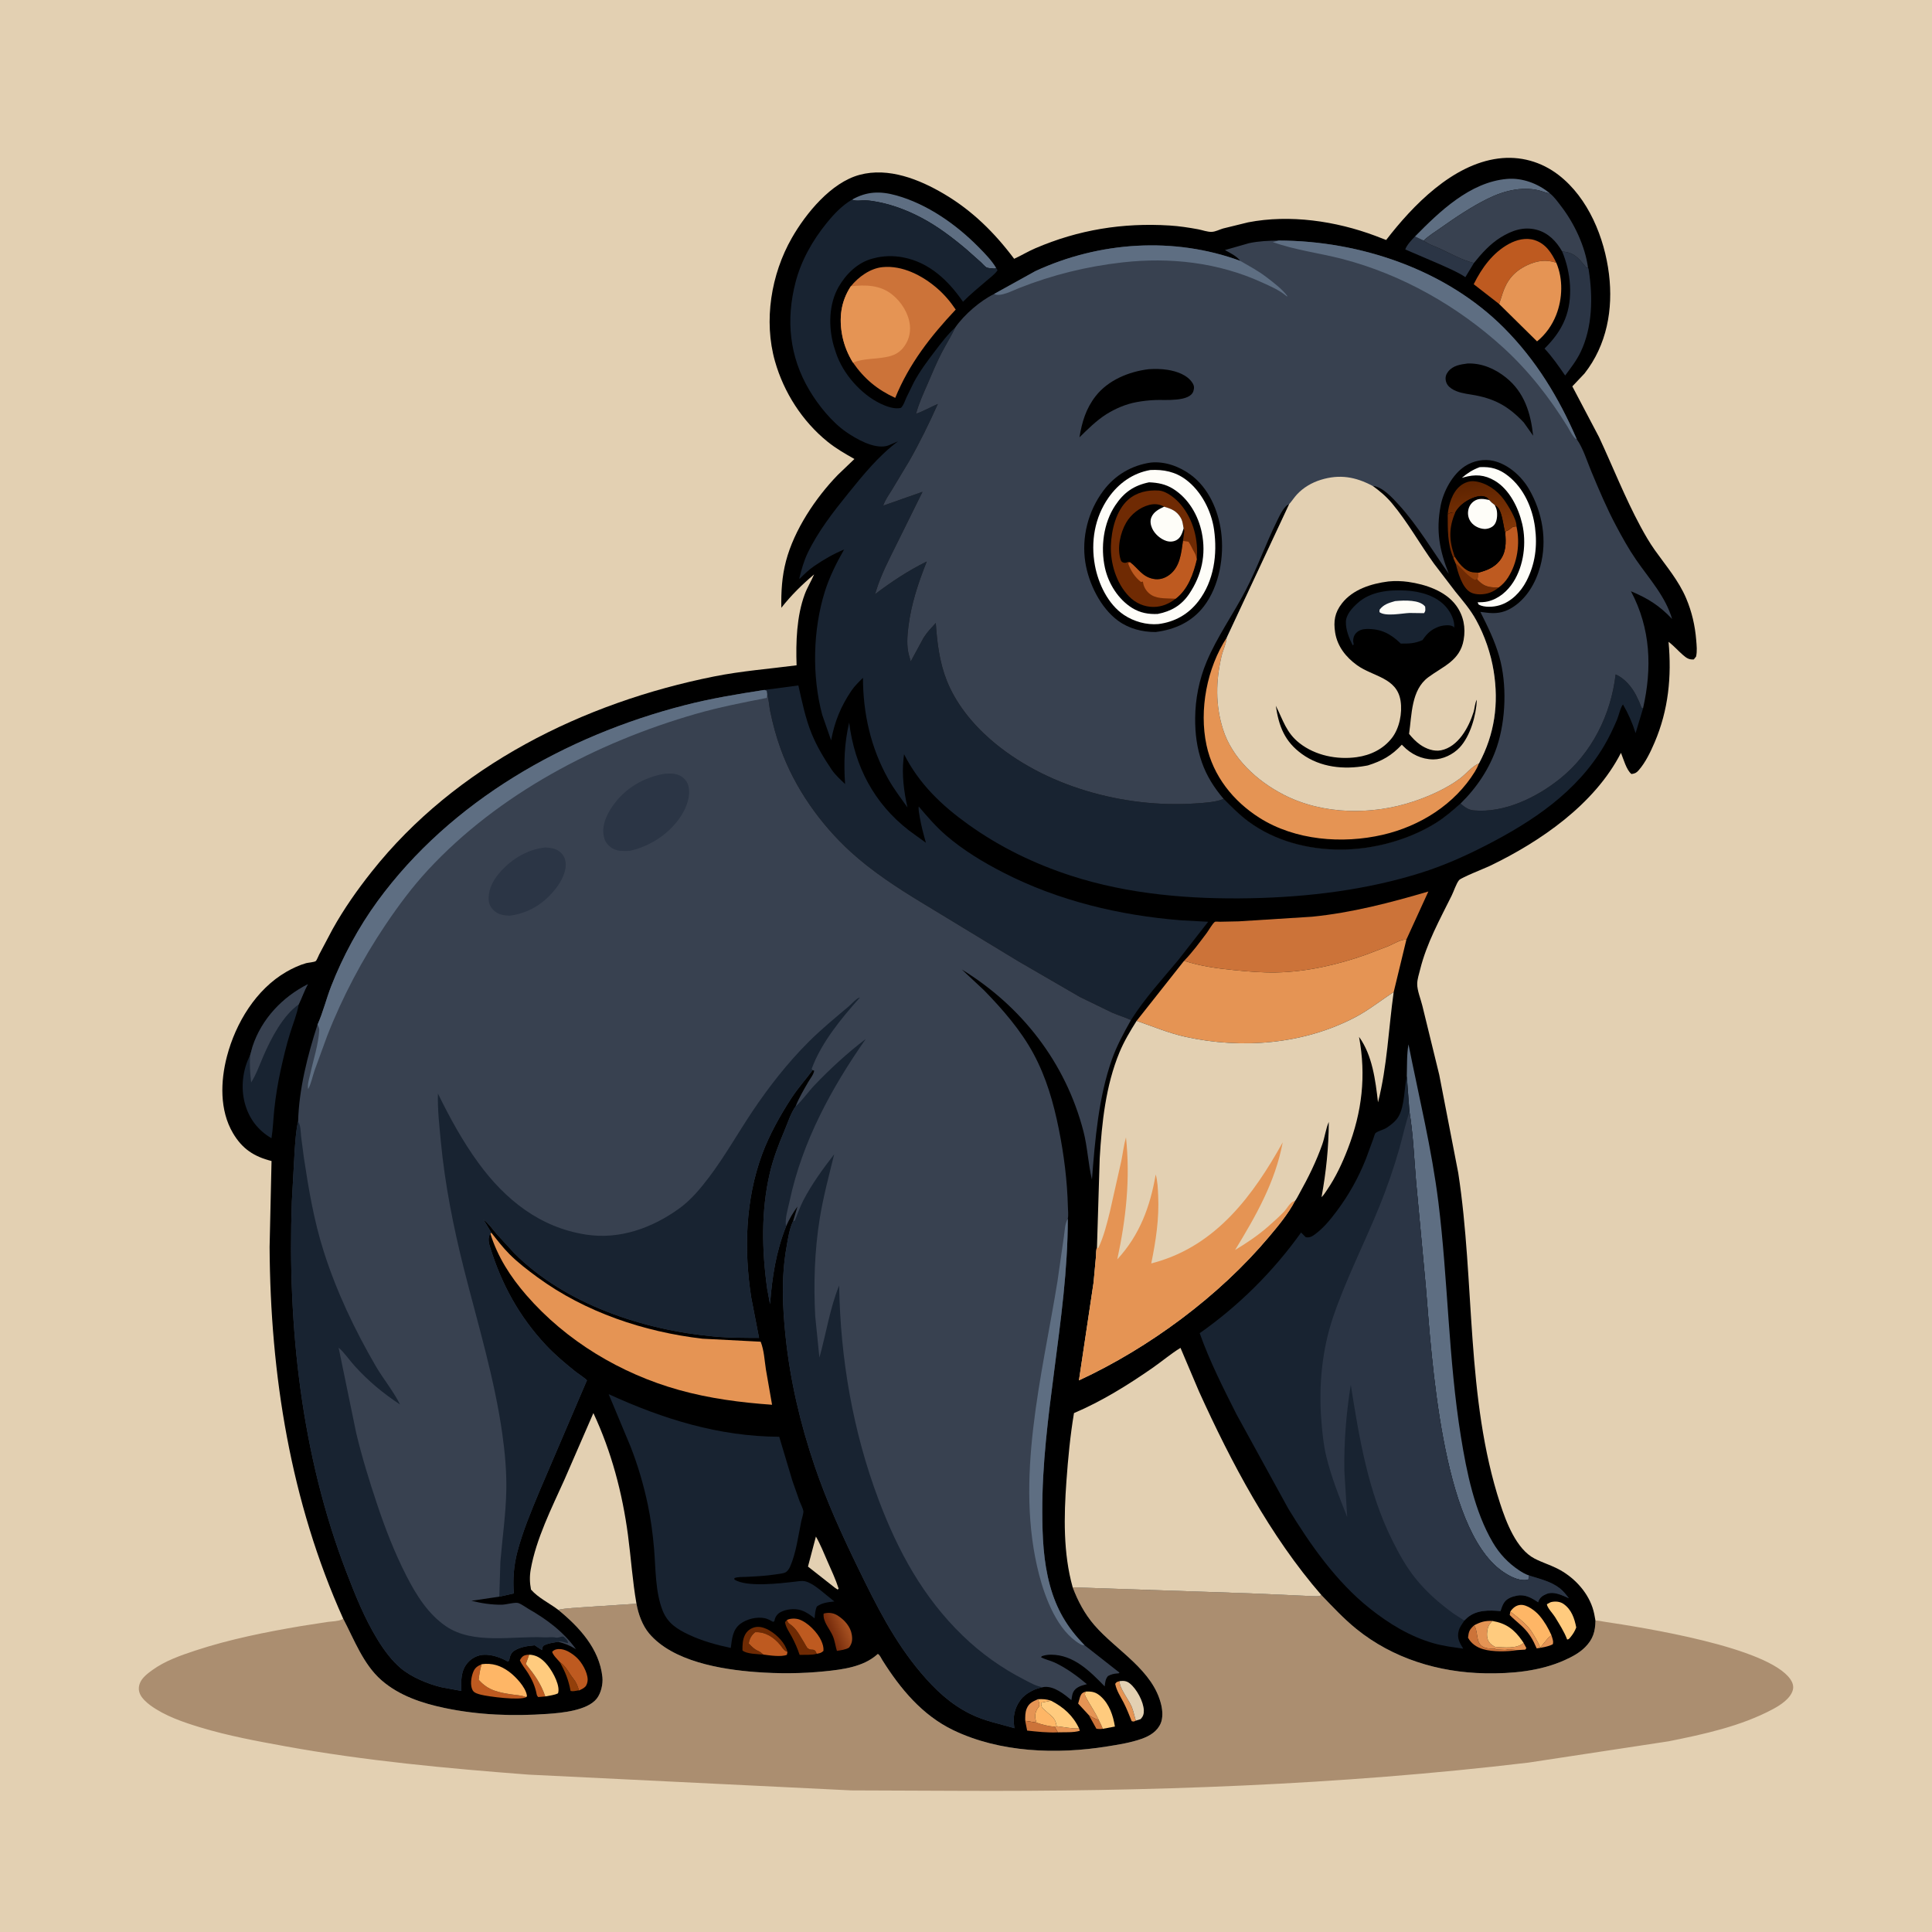 <svg version="1.1" xmlns="http://www.w3.org/2000/svg" style="display: block;" viewBox="0 0 2048 2048" width="1024" height="1024">
<defs>
	<linearGradient id="Gradient1" gradientUnits="userSpaceOnUse" x1="880.783" y1="1729.89" x2="897.286" y2="1723.25">
		<stop class="stop0" offset="0" stop-opacity="1" stop-color="rgb(119,44,12)"/>
		<stop class="stop1" offset="1" stop-opacity="1" stop-color="rgb(164,79,32)"/>
	</linearGradient>
	<linearGradient id="Gradient2" gradientUnits="userSpaceOnUse" x1="1564.1" y1="510.792" x2="1571.89" y2="563.045">
		<stop class="stop0" offset="0" stop-opacity="1" stop-color="rgb(93,35,0)"/>
		<stop class="stop1" offset="1" stop-opacity="1" stop-color="rgb(129,53,6)"/>
	</linearGradient>
</defs>
<path transform="translate(0,0)" fill="rgb(227,208,178)" d="M -0 -0 L 2048 0 L 2048 2048 L -0 2048 L -0 -0 z"/>
<path transform="translate(0,0)" fill="rgb(171,142,112)" d="M 1137.09 1682.64 L 1325.73 1689.05 L 1392.5 1692.02 C 1395.35 1692.05 1398.38 1692.51 1400.74 1690.85 C 1412.66 1703.24 1424.53 1716.03 1437.92 1726.85 C 1476.61 1758.12 1524.9 1772.8 1574.11 1773.77 C 1602.28 1774.32 1632.67 1771.56 1658.63 1759.81 C 1666.5 1756.25 1674.01 1752.34 1680.19 1746.19 C 1688.72 1737.71 1691.04 1729.5 1691.26 1717.93 C 1693.52 1717.58 1697.58 1718.64 1700 1719 C 1741.91 1725.32 1874.33 1745.97 1897.93 1780.14 C 1900.19 1783.41 1901.54 1787.34 1900.52 1791.31 C 1898.11 1800.58 1887.28 1807.51 1879.25 1811.81 C 1845.42 1829.89 1806.05 1838.4 1768.77 1845.86 L 1620.2 1868.44 C 1419.47 1892.36 1216 1899.34 1013.94 1898.33 L 902.373 1897.89 L 559.984 1881.16 C 473.743 1874.57 387.139 1866.57 302 1851.05 C 271.999 1845.59 241.853 1840.02 212.625 1831.18 C 194.419 1825.68 174.87 1819.05 159.377 1807.72 C 155.594 1804.96 150.388 1800.27 148.49 1795.9 C 146.708 1791.79 146.77 1788.1 148.419 1783.96 C 150.669 1778.31 156.75 1773.77 161.502 1770.32 C 174.925 1760.58 191.483 1754.79 207.103 1749.64 C 243.478 1737.64 282.063 1729.96 319.819 1723.58 L 347.603 1719.28 C 352.08 1718.68 358.478 1718.66 362.528 1716.67 L 363.855 1715.97 C 375.441 1738.07 385.082 1764.25 404.332 1781.08 C 423.137 1797.51 447.393 1805.52 471.361 1810.55 C 507.538 1818.14 543.848 1819.37 580.627 1816.79 C 595.537 1815.75 622.485 1813.26 632.5 1800.72 C 637.132 1794.92 639.353 1785.13 638.578 1777.77 C 635.41 1747.74 614.066 1724.73 591.787 1706.51 C 599.103 1704.84 606.887 1704.59 614.364 1703.95 L 674.691 1700.03 C 676.577 1710.82 680.948 1723.03 688.081 1731.5 C 713.054 1761.14 764.098 1769.61 800.767 1772.41 C 825.47 1774.29 849.86 1774.15 874.521 1771.64 C 893.3 1769.73 914.678 1767.03 929.49 1754.16 L 930.421 1753.33 C 932.248 1753.57 934.239 1758.08 935.259 1759.7 C 954.352 1790.1 977.521 1818.13 1010.41 1834 C 1059.8 1857.82 1120.24 1859.92 1173.7 1851.29 C 1186 1849.31 1198.56 1847.37 1210.34 1843.18 C 1218.82 1840.16 1226.76 1835.37 1230.43 1826.74 C 1232.84 1821.09 1232.36 1813.38 1231.02 1807.52 C 1222.45 1770.26 1183.42 1749.72 1160.07 1722.69 C 1149.83 1710.84 1142.62 1697.24 1137.09 1682.64 z"/>
<path transform="translate(0,0)" fill="rgb(0,0,0)" d="M 363.855 1715.97 C 307.981 1591.86 286.527 1457.23 285.786 1321.91 L 287.839 1230.72 C 269.166 1226.02 256.733 1217.75 246.965 1201.19 C 232.704 1177.02 233.675 1146.1 240.591 1119.71 C 249.834 1084.45 271.309 1048.78 303.59 1030.15 C 309.896 1026.51 317.466 1022.96 324.5 1021 C 326.461 1020.45 333.363 1019.95 334.751 1018.75 C 335.828 1017.83 337.646 1013.14 338.379 1011.73 L 352.582 984.911 C 364.699 963.195 378.579 943.492 393.997 924.04 C 483.059 811.673 618.476 744.751 756.962 717.074 C 786.045 711.262 815.103 709.059 844.415 705.256 C 843.565 680.715 844.438 653.219 853.06 629.944 C 855.765 622.642 859.947 616.038 862.999 608.887 C 850.056 619.823 838.734 630.952 828.252 644.274 C 827.947 627.299 828.859 611.163 833.208 594.642 C 841.876 561.709 864.518 527.756 888.029 503.5 L 905.726 486.557 C 895.835 480.972 886.128 475.406 877.263 468.236 C 850.479 446.573 830.892 415.997 821.523 382.999 C 809.324 340.029 817.376 290.73 839.359 252.272 C 854.195 226.317 880.845 193.495 911.178 185.348 C 941.895 177.096 974.459 190.087 1000.72 205.589 C 1030.7 223.282 1054.3 246.684 1075.04 274.337 C 1082.6 270.89 1089.73 266.521 1097.33 263.247 C 1143.18 243.504 1190.21 235.949 1239.85 239.042 C 1249.99 239.674 1260.13 241.217 1270.12 243.067 C 1274.69 243.914 1279.86 245.968 1284.5 245.777 C 1288.51 245.612 1292.64 243.353 1296.47 242.219 L 1323.06 235.69 C 1367.24 227.087 1416.06 234.31 1457.91 249.983 L 1469.38 254.402 C 1497.84 217.481 1539.67 174.41 1588.08 168.06 C 1611.35 165.009 1633.89 171.329 1652.41 185.688 C 1683.77 209.997 1700.83 252.071 1705.57 290.502 C 1710.18 327.864 1703.29 365.775 1679.68 395.869 L 1666.73 409.571 L 1695.02 463.31 C 1709.71 494.83 1722.47 527.408 1738.99 558.057 C 1743.65 566.719 1748.58 575.255 1754.28 583.285 C 1766.05 599.862 1779.43 615.381 1787.43 634.312 C 1793.44 648.521 1796.81 663.164 1798.05 678.5 C 1798.52 684.419 1799.19 690.138 1797.91 696 L 1795.5 699.019 C 1790.49 699.44 1787.78 697.57 1784.05 694.352 C 1778.8 689.821 1774.29 684.52 1768.72 680.359 C 1772.15 717.186 1768.6 752.798 1753.94 787.02 C 1749.66 797.028 1744.35 808.137 1737.16 816.404 C 1734.64 819.307 1733.23 819.954 1729.43 820.5 C 1724.16 816.494 1720.8 804.236 1718.3 798.054 C 1690.44 852.542 1632.9 892.16 1579 918.033 C 1574.54 920.174 1548.89 930.275 1546.68 932.967 C 1543.67 936.618 1541.09 944.776 1538.86 949.285 C 1526.24 974.784 1512.34 999.759 1505.43 1027.57 C 1504.24 1032.35 1502.32 1038.11 1502.29 1043.01 C 1502.24 1050.08 1506.08 1059.17 1507.75 1066.12 L 1525.64 1139.27 L 1545.81 1243.38 C 1563.63 1359.22 1553.56 1481.49 1590.24 1593.93 C 1596.55 1613.28 1607.31 1642.12 1626.7 1652.16 C 1634.47 1656.19 1642.97 1658.79 1650.82 1662.73 C 1667.41 1671.05 1682.12 1686.22 1688.1 1704 C 1689.63 1708.55 1690.5 1713.2 1691.26 1717.93 C 1691.04 1729.5 1688.72 1737.71 1680.19 1746.19 C 1674.01 1752.34 1666.5 1756.25 1658.63 1759.81 C 1632.67 1771.56 1602.28 1774.32 1574.11 1773.77 C 1524.9 1772.8 1476.61 1758.12 1437.92 1726.85 C 1424.53 1716.03 1412.66 1703.24 1400.74 1690.85 C 1398.38 1692.51 1395.35 1692.05 1392.5 1692.02 L 1325.73 1689.05 L 1137.09 1682.64 C 1142.62 1697.24 1149.83 1710.84 1160.07 1722.69 C 1183.42 1749.72 1222.45 1770.26 1231.02 1807.52 C 1232.36 1813.38 1232.84 1821.09 1230.43 1826.74 C 1226.76 1835.37 1218.82 1840.16 1210.34 1843.18 C 1198.56 1847.37 1186 1849.31 1173.7 1851.29 C 1120.24 1859.92 1059.8 1857.82 1010.41 1834 C 977.521 1818.13 954.352 1790.1 935.259 1759.7 C 934.239 1758.08 932.248 1753.57 930.421 1753.33 L 929.49 1754.16 C 914.678 1767.03 893.3 1769.73 874.521 1771.64 C 849.86 1774.15 825.47 1774.29 800.767 1772.41 C 764.098 1769.61 713.054 1761.14 688.081 1731.5 C 680.948 1723.03 676.577 1710.82 674.691 1700.03 L 614.364 1703.95 C 606.887 1704.59 599.103 1704.84 591.787 1706.51 C 614.066 1724.73 635.41 1747.74 638.578 1777.77 C 639.353 1785.13 637.132 1794.92 632.5 1800.72 C 622.485 1813.26 595.537 1815.75 580.627 1816.79 C 543.848 1819.37 507.538 1818.14 471.361 1810.55 C 447.393 1805.52 423.137 1797.51 404.332 1781.08 C 385.082 1764.25 375.441 1738.07 363.855 1715.97 z"/>
<path transform="translate(0,0)" fill="rgb(204,115,57)" d="M 1154.25 1818.17 C 1157.58 1820.09 1160.84 1822.3 1164.63 1823.14 C 1166.07 1826.21 1167.9 1829.42 1168.99 1832.62 C 1166.51 1832.94 1164.66 1832.94 1162.19 1832.5 L 1154.25 1818.17 z"/>
<path transform="translate(0,0)" fill="rgb(229,148,84)" d="M 1119.86 1829.8 C 1127.67 1830.71 1136.05 1832.55 1143.88 1832.21 L 1144.66 1834.71 C 1137.85 1836.81 1128.55 1836.09 1121.35 1836.36 L 1117.98 1830.43 L 1119.86 1829.8 z"/>
<path transform="translate(0,0)" fill="rgb(147,63,10)" d="M 593.403 1761.87 C 600.248 1766.36 602.896 1773.39 607.847 1779.57 C 610.975 1783.47 612.352 1787.22 613.775 1791.98 C 612.814 1791.81 613.369 1791.84 611.994 1792.09 C 609.463 1792.55 607.428 1793.07 604.858 1792.5 C 602.589 1780.61 599.31 1772.41 593.403 1761.87 z"/>
<path transform="translate(0,0)" fill="rgb(229,148,84)" d="M 1154.25 1818.17 L 1142.87 1805.83 L 1145 1798.5 C 1146.37 1795.07 1147.46 1794.33 1150.84 1793.14 C 1150.05 1795.6 1149.61 1796.09 1150.83 1798.5 C 1155.1 1806.93 1160.67 1814.37 1164.63 1823.14 C 1160.84 1822.3 1157.58 1820.09 1154.25 1818.17 z"/>
<path transform="translate(0,0)" fill="rgb(204,115,57)" d="M 1608.49 1749.17 C 1597.83 1750.92 1582.43 1751.24 1572.06 1748.18 C 1565.4 1746.21 1559.43 1742.22 1556.17 1736 C 1556.92 1729.36 1557.63 1727.46 1562.66 1722.9 L 1563.26 1723.94 C 1567.45 1731.58 1563.69 1743.14 1574.31 1746.67 C 1577.57 1747.75 1581.11 1747.55 1584.5 1747.52 L 1586 1748.51 L 1594.25 1748.92 C 1596.08 1749.1 1597.75 1748.64 1599.54 1748.28 L 1608.49 1749.17 z"/>
<path transform="translate(0,0)" fill="rgb(229,148,84)" d="M 1100.11 1801.25 C 1101.42 1804.08 1102.09 1805.57 1101.5 1808.8 L 1100.29 1810.43 C 1098.05 1813.53 1096.81 1817.78 1097.51 1821.59 L 1098.52 1825.99 L 1086.77 1824.12 C 1086.77 1819.64 1086.62 1815.44 1088.33 1811.23 C 1090.67 1805.45 1094.68 1803.71 1100.11 1801.25 z"/>
<path transform="translate(0,0)" fill="rgb(229,148,84)" d="M 1204.02 1823.97 C 1201.83 1824.89 1202.08 1825.21 1199.63 1824.5 C 1196.97 1818.01 1194.41 1811.27 1191.21 1805.03 C 1187.73 1798.28 1183.74 1792.61 1182.15 1785 C 1183.68 1782.54 1184.28 1782.92 1186.91 1782.03 C 1185.89 1788.66 1196.75 1802.13 1199.65 1809.25 C 1201.6 1814.05 1202.46 1819.05 1204.02 1823.97 z"/>
<path transform="translate(0,0)" fill="rgb(204,115,57)" d="M 1086.77 1824.12 L 1098.52 1825.99 C 1104.93 1828.29 1111.19 1829.81 1117.98 1830.43 L 1121.35 1836.36 C 1110.49 1836.88 1099.6 1835.65 1088.81 1834.49 L 1086.77 1824.12 z"/>
<path transform="translate(0,0)" fill="rgb(229,148,84)" d="M 1600.96 1708.43 L 1602.29 1709.31 L 1606.99 1713.01 C 1612.85 1717.73 1619.44 1723.17 1623.5 1729.51 C 1627.18 1735.26 1629.98 1740.08 1632.81 1746.37 L 1640.39 1737.19 C 1641.7 1735.55 1642.92 1734.7 1644.63 1733.52 C 1645.48 1736.49 1647.09 1739.97 1646 1742.99 C 1641.11 1745.59 1634.38 1746.55 1628.94 1747.37 C 1626.89 1742.81 1625.08 1738.61 1622.26 1734.43 L 1621.28 1733 C 1615.39 1724.3 1607.47 1719.25 1600.37 1712 L 1600.96 1708.43 z"/>
<path transform="translate(0,0)" fill="rgb(190,90,32)" d="M 578.025 1798.29 L 570.5 1798.95 C 569.573 1797.96 569.132 1797.28 568.881 1795.93 C 567.389 1787.89 564.06 1780.42 559.692 1773.5 C 556.779 1768.89 553.347 1765.05 551.113 1760 C 551.832 1758.67 551.973 1758.27 553.019 1757.01 C 555.112 1754.49 557.935 1754.15 560.969 1754.02 L 557.404 1763.93 C 566.531 1775.19 573.247 1784.39 578.025 1798.29 z"/>
<path transform="translate(0,0)" fill="rgb(254,182,102)" d="M 1100.11 1801.25 C 1105.26 1801 1109.11 1801.12 1114.11 1802.8 L 1103.93 1804.85 C 1103.18 1806.82 1104.05 1808.23 1104.63 1810.21 L 1112.09 1816.87 C 1116.12 1820.01 1119.17 1823.37 1119.79 1828.65 L 1119.86 1829.8 L 1117.98 1830.43 C 1111.19 1829.81 1104.93 1828.29 1098.52 1825.99 L 1097.51 1821.59 C 1096.81 1817.78 1098.05 1813.53 1100.29 1810.43 L 1101.5 1808.8 C 1102.09 1805.57 1101.42 1804.08 1100.11 1801.25 z"/>
<path transform="translate(0,0)" fill="rgb(111,42,3)" d="M 834.16 1717.26 C 835.121 1719.3 835.159 1720.11 837.063 1721.4 C 844.696 1726.57 847.717 1733.79 852.464 1741.29 C 853.302 1742.62 855.219 1746.47 856.316 1747.3 C 860.673 1750.62 863.226 1745.96 865.786 1753.09 C 860.262 1754.64 853.412 1754.1 847.647 1754.22 C 845.423 1747.56 842.615 1741.15 839.309 1734.96 C 836.781 1730.23 832.817 1724.83 832.162 1719.5 L 834.16 1717.26 z"/>
<path transform="translate(0,0)" fill="rgb(111,42,3)" d="M 809.199 1753.9 C 803.777 1753.48 790.849 1753.28 787.034 1749.5 C 786.979 1743.96 787.148 1738.07 789.733 1733.03 C 791.909 1728.79 795.62 1726.05 800.216 1724.92 C 805.714 1723.58 811.653 1725.92 816.287 1728.73 C 824.327 1733.6 832.441 1741.94 834.763 1751.16 L 833.309 1750.47 C 830.531 1748.99 828.924 1746.03 826.977 1743.66 C 820.442 1735.68 811.174 1729.55 800.5 1730.23 C 796.72 1733.18 794.344 1737.36 793.739 1742.16 C 797.251 1745.78 799.396 1748.18 804 1750.18 C 805.933 1751.02 807.644 1752.51 809.199 1753.9 z"/>
<path transform="translate(0,0)" fill="rgb(229,148,84)" d="M 1562.66 1722.9 C 1569.55 1719.31 1574.06 1717.92 1581.88 1718.25 C 1579.37 1721.17 1577.62 1723.18 1576.92 1727 L 1576.65 1728.38 C 1575.98 1732.28 1576.1 1737.16 1578.42 1740.57 C 1580.1 1743.04 1582.34 1744.31 1584.86 1745.77 C 1594.07 1746.27 1607.84 1748.05 1615.09 1741.58 L 1618.01 1747 L 1616.94 1748.66 L 1608.49 1749.17 L 1599.54 1748.28 C 1597.75 1748.64 1596.08 1749.1 1594.25 1748.92 L 1586 1748.51 L 1584.5 1747.52 C 1581.11 1747.55 1577.57 1747.75 1574.31 1746.67 C 1563.69 1743.14 1567.45 1731.58 1563.26 1723.94 L 1562.66 1722.9 z"/>
<path transform="translate(0,0)" fill="rgb(227,208,178)" d="M 1186.91 1782.03 C 1191.25 1781.57 1194.28 1781.75 1197.77 1784.6 C 1204.99 1790.48 1212.27 1803.85 1212.52 1813.22 C 1212.62 1816.96 1211.69 1819.59 1209.18 1822.29 L 1204.02 1823.97 C 1202.46 1819.05 1201.6 1814.05 1199.65 1809.25 C 1196.75 1802.13 1185.89 1788.66 1186.91 1782.03 z"/>
<path transform="translate(0,0)" fill="rgb(190,90,32)" d="M 557.992 1798.98 C 551.129 1802.88 517.76 1798.46 509.91 1796.48 C 506.854 1795.71 502.596 1794.65 501.012 1791.73 C 498.138 1786.42 499.434 1778.32 501.43 1772.91 C 503.256 1767.96 505.944 1766.21 510.628 1764.11 C 508.801 1769.59 508.101 1774.89 507.393 1780.59 C 517.44 1792.01 528.33 1794.04 542.682 1796.2 C 547.416 1796.91 552.204 1797.05 556.7 1798.64 L 557.992 1798.98 z"/>
<path transform="translate(0,0)" fill="rgb(255,203,126)" d="M 1114.11 1802.8 C 1127.35 1809.6 1137.43 1818.54 1143.88 1832.21 C 1136.05 1832.55 1127.67 1830.71 1119.86 1829.8 L 1119.79 1828.65 C 1119.17 1823.37 1116.12 1820.01 1112.09 1816.87 L 1104.63 1810.21 C 1104.05 1808.23 1103.18 1806.82 1103.93 1804.85 L 1114.11 1802.8 z"/>
<path transform="translate(0,0)" fill="rgb(255,203,126)" d="M 1150.84 1793.14 C 1157.69 1792.85 1161.71 1793.63 1166.91 1798.31 C 1175.94 1806.45 1179.97 1818.51 1181.85 1830.21 L 1168.99 1832.62 C 1167.9 1829.42 1166.07 1826.21 1164.63 1823.14 C 1160.67 1814.37 1155.1 1806.93 1150.83 1798.5 C 1149.61 1796.09 1150.05 1795.6 1150.84 1793.14 z"/>
<path transform="translate(0,0)" fill="rgb(190,90,32)" d="M 834.16 1717.26 C 837.705 1715.44 843.278 1715.4 847.057 1716.66 C 856.224 1719.71 866.94 1730.74 870.691 1739.51 C 872.207 1743.06 873.182 1746.08 872.908 1750 C 870.648 1752.26 868.781 1752.52 865.786 1753.09 C 863.226 1745.96 860.673 1750.62 856.316 1747.3 C 855.219 1746.47 853.302 1742.62 852.464 1741.29 C 847.717 1733.79 844.696 1726.57 837.063 1721.4 C 835.159 1720.11 835.121 1719.3 834.16 1717.26 z"/>
<path transform="translate(0,0)" fill="rgb(255,203,126)" d="M 1643.55 1698.5 L 1644.65 1698.18 C 1649.01 1697.28 1653.79 1697.68 1657.5 1700.3 C 1665.92 1706.24 1668.99 1715.53 1670.89 1725.16 C 1669.3 1729.39 1667.36 1732.36 1664.5 1735.85 C 1663.17 1737.24 1663.23 1737.65 1661.25 1737.96 C 1658.12 1729.56 1652.96 1721.67 1648.31 1714 C 1646.33 1710.72 1639.81 1704 1639.8 1700.5 L 1643.55 1698.5 z"/>
<path transform="translate(0,0)" fill="rgb(190,90,32)" d="M 809.199 1753.9 C 807.644 1752.51 805.933 1751.02 804 1750.18 C 799.396 1748.18 797.251 1745.78 793.739 1742.16 C 794.344 1737.36 796.72 1733.18 800.5 1730.23 C 811.174 1729.55 820.442 1735.68 826.977 1743.66 C 828.924 1746.03 830.531 1748.99 833.309 1750.47 L 834.763 1751.16 L 834.129 1754.18 C 828.116 1756.65 815.867 1754.82 809.199 1753.9 z"/>
<path transform="translate(0,0)" fill="rgb(227,208,178)" d="M 864.904 1628.8 C 869.693 1637.11 873.359 1646.43 877.208 1655.21 C 881.372 1664.7 885.825 1674.11 888.979 1684 L 888 1685.03 L 885.106 1683.14 L 856.49 1660.64 L 864.904 1628.8 z"/>
<path transform="translate(0,0)" fill="rgb(190,90,32)" d="M 593.403 1761.87 C 590.669 1758.7 586.581 1754.99 585.283 1751 C 587.266 1748.86 589.156 1748.29 592 1748.08 C 598.769 1747.58 606.236 1752.49 611.003 1756.82 C 616.723 1762.01 622.756 1772.41 622.955 1780.31 C 623.014 1782.66 622.134 1786.1 620.5 1787.87 C 618.706 1789.81 616.127 1790.88 613.775 1791.98 C 612.352 1787.22 610.975 1783.47 607.847 1779.57 C 602.896 1773.39 600.248 1766.36 593.403 1761.87 z"/>
<path transform="translate(0,0)" fill="url(#Gradient1)" d="M 873.085 1710.5 L 874.646 1710.08 C 879.76 1709.16 884.292 1710.08 888.551 1712.92 C 895.532 1717.57 901.676 1724.44 902.968 1733 C 903.766 1738.28 903.273 1742.2 900.032 1746.5 C 896.447 1748.79 891.299 1749.27 887.168 1750.03 C 885.561 1744.83 884.87 1739.07 882.744 1734.11 C 879.549 1726.65 872.075 1719 873.085 1710.5 z"/>
<path transform="translate(0,0)" fill="rgb(255,203,126)" d="M 1581.88 1718.25 C 1596.7 1720.79 1605.13 1727.21 1613.6 1739.32 L 1615.09 1741.58 C 1607.84 1748.05 1594.07 1746.27 1584.86 1745.77 C 1582.34 1744.31 1580.1 1743.04 1578.42 1740.57 C 1576.1 1737.16 1575.98 1732.28 1576.65 1728.38 L 1576.92 1727 C 1577.62 1723.18 1579.37 1721.17 1581.88 1718.25 z"/>
<path transform="translate(0,0)" fill="rgb(255,203,126)" d="M 560.969 1754.02 C 568.253 1754.31 573.339 1757.54 578.298 1762.77 C 584.348 1769.14 592.38 1783.09 592.035 1792 C 591.977 1793.49 591.848 1793.73 591.5 1795 C 587.579 1796.98 582.324 1797.37 578.025 1798.29 C 573.247 1784.39 566.531 1775.19 557.404 1763.93 L 560.969 1754.02 z"/>
<path transform="translate(0,0)" fill="rgb(254,182,102)" d="M 1600.96 1708.43 C 1603.49 1704.69 1606.91 1701.66 1611.68 1701.26 C 1618.64 1700.68 1627.68 1707.69 1631.89 1712.64 C 1637.31 1719.04 1641.23 1725.89 1644.63 1733.52 C 1642.92 1734.7 1641.7 1735.55 1640.39 1737.19 L 1632.81 1746.37 C 1629.98 1740.08 1627.18 1735.26 1623.5 1729.51 C 1619.44 1723.17 1612.85 1717.73 1606.99 1713.01 L 1602.29 1709.31 L 1600.96 1708.43 z"/>
<path transform="translate(0,0)" fill="rgb(254,182,102)" d="M 510.628 1764.11 C 521.732 1762.61 530.821 1765.57 539.769 1772.2 C 546.608 1777.26 556.841 1788.18 558.439 1796.75 C 558.683 1798.05 558.582 1797.76 557.992 1798.98 L 556.7 1798.64 C 552.204 1797.05 547.416 1796.91 542.682 1796.2 C 528.33 1794.04 517.44 1792.01 507.393 1780.59 C 508.101 1774.89 508.801 1769.59 510.628 1764.11 z"/>
<path transform="translate(0,0)" fill="rgb(43,53,69)" d="M 1562.45 278.75 L 1553.34 293.796 C 1544.86 288.075 1535.24 284.287 1526 280.031 L 1489.63 264.425 C 1491.43 259.451 1496.28 254.487 1499.89 250.709 L 1509.14 255.052 C 1513.87 258.921 1520.8 261.021 1526.41 263.579 C 1537.83 268.788 1550.18 276.007 1562.45 278.75 z"/>
<path transform="translate(0,0)" fill="rgb(94,110,130)" d="M 903.176 211.614 C 918.897 202.769 933.06 202.398 950.083 207.133 C 982.807 216.234 1013.48 237.752 1037.11 261.679 C 1043.86 268.511 1051.03 275.748 1055.99 284.029 L 1054.36 284.734 C 1052.32 284.462 1047.69 284.403 1045.96 283.611 C 1044.25 282.832 1041.24 279.3 1039.74 277.93 L 1024.36 264.259 C 1009.33 251.599 993.99 239.936 976.564 230.75 C 962.277 223.218 946.364 217.09 930.473 214.07 C 926.268 213.271 921.776 212.545 917.5 212.38 C 913.253 212.217 906.951 213.555 903.176 211.614 z"/>
<path transform="translate(0,0)" fill="rgb(94,110,130)" d="M 1499.89 250.709 C 1526.01 224.192 1558.28 193.013 1597.51 189.657 C 1613.71 188.272 1630.62 194.635 1642.87 204.926 L 1641.3 204.717 C 1639.39 204.432 1637.7 203.829 1635.88 203.198 C 1616.35 196.435 1594.72 201.833 1576.83 210.717 C 1559.55 219.296 1542.98 230.418 1527.25 241.534 C 1521.25 245.774 1514.4 249.896 1509.14 255.052 L 1499.89 250.709 z"/>
<path transform="translate(0,0)" fill="rgb(190,90,32)" d="M 1589.19 322.274 L 1562.2 301.288 C 1570.7 284.098 1582.38 267.863 1599.58 258.513 C 1607.77 254.062 1617.67 251.619 1626.76 254.543 C 1638.55 258.338 1644.68 267.967 1649.72 278.518 C 1638.84 274.767 1628.91 276.345 1618.57 281.279 C 1605.17 287.666 1597.4 296.979 1592.83 310.926 L 1589.19 322.274 z"/>
<path transform="translate(0,0)" fill="rgb(43,53,69)" d="M 1655.96 266.583 C 1665.48 267.32 1670.59 270.711 1676.58 277.745 L 1681.6 283.785 L 1683.42 284.014 C 1684.15 285.331 1683.83 284.537 1684.17 286.707 C 1688.6 314.941 1688.13 346.755 1675.58 373.062 C 1671.26 382.13 1665.1 390.049 1659.13 398.062 C 1652.34 388.22 1645.47 378.244 1637.28 369.508 C 1646.49 360.306 1653.9 350.847 1658.86 338.719 C 1668.01 316.375 1665.11 288.397 1655.96 266.583 z"/>
<path transform="translate(0,0)" fill="rgb(229,148,84)" d="M 1589.19 322.274 L 1592.83 310.926 C 1597.4 296.979 1605.17 287.666 1618.57 281.279 C 1628.91 276.345 1638.84 274.767 1649.72 278.518 C 1657.07 295.663 1656.43 316.591 1649.59 333.922 C 1645.29 344.811 1638.45 354.509 1629.33 361.873 L 1589.19 322.274 z"/>
<path transform="translate(0,0)" fill="rgb(24,35,49)" d="M 265.128 1118.64 L 267.757 1109.29 C 277.27 1080.23 299.446 1056.84 326.443 1043.27 C 322.465 1050.29 320.189 1057.52 316.668 1064.68 C 314.89 1075.06 310.542 1085.5 307.421 1095.56 C 303.577 1107.96 300.514 1120.83 297.709 1133.51 C 294.543 1147.82 292.218 1162.12 290.685 1176.7 C 289.644 1186.61 289.422 1196.78 287.778 1206.59 C 273.223 1198.01 263.803 1185.56 259.461 1169.23 C 255.098 1152.83 257.244 1133.7 265.128 1118.64 z"/>
<path transform="translate(0,0)" fill="rgb(56,65,80)" d="M 265.128 1118.64 L 267.757 1109.29 C 277.27 1080.23 299.446 1056.84 326.443 1043.27 C 322.465 1050.29 320.189 1057.52 316.668 1064.68 C 299.875 1076.49 287.323 1100.75 279.312 1119.22 C 275.116 1128.9 271.843 1138.43 266.242 1147.46 C 265.053 1137.58 264.505 1128.59 265.128 1118.64 z"/>
<path transform="translate(0,0)" fill="rgb(56,65,80)" d="M 1509.14 255.052 C 1514.4 249.896 1521.25 245.774 1527.25 241.534 C 1542.98 230.418 1559.55 219.296 1576.83 210.717 C 1594.72 201.833 1616.35 196.435 1635.88 203.198 C 1637.7 203.829 1639.39 204.432 1641.3 204.717 L 1642.87 204.926 C 1647.64 208.731 1651.24 213.907 1654.94 218.73 C 1668.88 236.866 1680.37 261.249 1683.42 284.014 L 1681.6 283.785 L 1676.58 277.745 C 1670.59 270.711 1665.48 267.32 1655.96 266.583 C 1649.86 255.866 1641.19 246.775 1628.84 243.543 C 1615.02 239.921 1602.53 244.373 1590.76 251.668 C 1579.68 258.536 1570.54 268.654 1562.45 278.75 C 1550.18 276.007 1537.83 268.788 1526.41 263.579 C 1520.8 261.021 1513.87 258.921 1509.14 255.052 z"/>
<path transform="translate(0,0)" fill="rgb(94,110,130)" d="M 1491.26 1140.71 C 1491.61 1129.81 1491.13 1117.76 1493.06 1107.06 C 1504.13 1162.69 1517.78 1218.18 1524.76 1274.48 C 1535 1357.14 1535.31 1440.62 1548.64 1523 C 1554.68 1560.37 1563.09 1602.17 1582.48 1635.12 C 1589.51 1647.07 1598.66 1656.81 1610.17 1664.5 C 1613.74 1666.89 1617.13 1668.81 1621.22 1670.22 C 1620.47 1671.6 1620.76 1670.85 1620.41 1672.87 L 1620.14 1674.5 L 1618.73 1674.78 C 1609.56 1676.25 1598.99 1670.26 1591.83 1665.1 C 1527.91 1619.02 1517.7 1438.61 1511.45 1364.33 L 1501.09 1252.5 C 1498.98 1227.98 1498.08 1202.98 1494.12 1178.7 L 1491.26 1140.71 z"/>
<path transform="translate(0,0)" fill="rgb(204,115,57)" d="M 901.913 303.499 C 909.956 293.54 922.466 284.454 935.5 283.17 C 956.582 281.092 977.675 292.035 993.247 305.463 C 1001.05 312.19 1007.35 319.66 1013.09 328.183 C 986.569 356.358 963.676 385.66 948.98 421.766 C 929.897 412.991 916.203 401.627 904.144 384.283 C 898.855 375.78 894.872 366.044 892.923 356.203 C 889.204 337.428 891.24 319.751 901.913 303.499 z"/>
<path transform="translate(0,0)" fill="rgb(229,148,84)" d="M 901.913 303.499 C 917.29 301.7 933.088 302.02 945.779 312.268 C 955.534 320.145 963.15 332.051 964.516 344.673 C 965.475 353.54 962.801 362.229 957.092 369.057 C 952.722 374.284 947.024 376.95 940.5 378.242 L 939.352 378.481 C 927.128 380.907 916.212 379.748 904.144 384.283 C 898.855 375.78 894.872 366.044 892.923 356.203 C 889.204 337.428 891.24 319.751 901.913 303.499 z"/>
<path transform="translate(0,0)" fill="rgb(204,115,57)" d="M 1255.16 1018.51 C 1263.89 1009.64 1271.7 998.952 1279.17 989.016 C 1281.29 986.197 1285.55 978.531 1287.96 977.1 C 1288.45 976.814 1292.72 977.09 1293.41 977.085 L 1313.06 976.67 L 1390.76 971.763 C 1432.78 967.599 1473.77 956.919 1514.13 945.017 L 1490.87 995.88 C 1484.24 996.031 1477.71 1000.42 1471.58 1003.01 L 1447.5 1012.2 C 1417.39 1022.82 1385.03 1030.17 1353 1030.85 C 1337.98 1031.16 1322.43 1029.8 1307.5 1028.29 C 1289.47 1026.46 1272.48 1024.14 1255.16 1018.51 z"/>
<path transform="translate(0,0)" fill="rgb(229,148,84)" d="M 520.757 1306.62 C 526.928 1314.43 533.055 1322.44 540.091 1329.5 C 549.06 1338.49 559.497 1346.44 569.726 1353.94 C 620.269 1390.97 682.635 1411.84 744.593 1419.07 L 806.351 1422.27 C 810.008 1431.58 810.388 1441.97 811.914 1451.78 L 818.42 1489.1 C 785.048 1486.77 751.995 1482.44 719.698 1473.42 C 658.074 1456.21 600.11 1421.47 558.022 1373 C 541.116 1353.53 527.454 1332.28 519.76 1307.54 L 520.757 1306.62 z"/>
<path transform="translate(0,0)" fill="rgb(227,208,178)" d="M 591.787 1706.51 C 582.653 1699.59 570.316 1693.63 562.883 1685.02 C 561.507 1677.63 561.277 1671.23 562.586 1663.74 C 568.255 1631.3 584.844 1598.46 598.336 1568.47 L 629.021 1497.92 C 648.163 1538.81 659.768 1582.76 665.698 1627.42 C 668.918 1651.66 670.453 1675.92 674.691 1700.03 L 614.364 1703.95 C 606.887 1704.59 599.103 1704.84 591.787 1706.51 z"/>
<path transform="translate(0,0)" fill="rgb(229,148,84)" d="M 1255.16 1018.51 C 1272.48 1024.14 1289.47 1026.46 1307.5 1028.29 C 1322.43 1029.8 1337.98 1031.16 1353 1030.85 C 1385.03 1030.17 1417.39 1022.82 1447.5 1012.2 L 1471.58 1003.01 C 1477.71 1000.42 1484.24 996.031 1490.87 995.88 L 1477.36 1051.69 C 1463.69 1060.43 1451.46 1070.48 1437 1078.11 C 1382.22 1107.01 1316.6 1112.31 1256.73 1099.11 C 1238.69 1095.14 1222.22 1088.1 1204.86 1082.16 L 1255.16 1018.51 z"/>
<path transform="translate(0,0)" fill="rgb(24,35,49)" d="M 645.208 1477.87 C 702.945 1504.29 761.991 1522.71 826.01 1523.03 L 840.063 1569.96 L 847.626 1591.43 C 848.783 1594.52 851.05 1598.61 851.607 1601.75 C 851.984 1603.88 849.908 1610.05 849.42 1612.41 C 846.24 1627.77 843.817 1646.8 837.395 1661.02 C 836.424 1663.17 834.684 1665.74 832.5 1666.84 C 830.138 1668.02 824.862 1668.51 822.098 1668.94 C 811.819 1670.55 801.339 1671.04 790.958 1671.56 C 787.048 1671.75 782.126 1671.42 778.5 1672.85 L 778.5 1674.36 C 791.349 1682.81 827.281 1678.4 842.354 1676.67 C 845.84 1676.26 849.867 1675.48 853.325 1676.22 C 861.394 1677.96 870.917 1686.78 877.375 1691.91 L 884.443 1697.62 C 877.778 1698.37 871.447 1698.95 865.877 1702.99 C 864.118 1707.04 863.929 1711.16 863.507 1715.51 C 858.998 1711.92 854.733 1708.74 849.153 1706.93 C 842.475 1704.77 833.208 1705.68 827.127 1709.1 C 824.23 1710.73 822.071 1713.53 821.259 1716.75 L 820.868 1718.5 L 819.5 1719.23 C 816.862 1717.84 813.887 1716.07 810.952 1715.42 C 802.394 1713.55 791.749 1716.11 784.825 1721.31 C 776.487 1727.57 775.964 1737.39 774.657 1746.88 C 759.403 1743.63 744.673 1739.62 730.5 1732.99 C 718.09 1727.18 707.931 1720.86 702.575 1707.69 C 694.537 1687.91 695.141 1662.8 693.332 1641.72 C 691.98 1625.96 689.902 1610.14 686.628 1594.67 C 682.196 1573.72 676.112 1553.03 668.272 1533.09 L 645.208 1477.87 z"/>
<path transform="translate(0,0)" fill="rgb(24,35,49)" d="M 810.277 731.36 L 846.303 726.609 C 850.268 743.956 853.7 761.444 860.5 777.972 C 866.111 791.609 873.349 803.609 881.556 815.781 C 885.458 821.568 890.809 826.284 895.817 831.101 C 894.35 808.583 894.967 788.101 900.157 766 C 905.907 812.305 926.491 851.641 963.547 880.319 L 981.518 893.365 C 978.937 884.323 976.486 875.289 974.944 866 C 974.379 862.596 973.403 858.342 973.908 854.942 C 982.946 865.54 991.975 876.139 1002.54 885.266 C 1021.06 901.257 1041.92 913.845 1063.61 924.988 C 1121.81 954.88 1186.97 970.422 1251.99 975.56 L 1280.68 977.116 L 1249.39 1017.21 C 1231.89 1038.27 1213.61 1058.04 1198.91 1081.29 C 1192.38 1078.3 1185.5 1076.27 1178.89 1073.44 L 1144.82 1056.87 L 1079.5 1019 L 976.512 956.494 C 950.903 940.986 924.13 923.406 901.97 903.205 C 869.537 873.64 842.418 835.232 827.5 793.779 C 822.932 781.085 819.275 767.719 816.548 754.5 C 815.389 748.886 815.123 742.8 813.667 737.337 L 813.256 735.862 L 812.73 732.163 L 810.277 731.36 z"/>
<path transform="translate(0,0)" fill="rgb(227,208,178)" d="M 1137.09 1682.64 C 1126.95 1646.32 1127.76 1607.46 1130.45 1570.13 C 1132.18 1546.03 1134.47 1521.78 1138.47 1497.94 C 1167.89 1485.42 1195.43 1468.33 1221.65 1450.11 C 1231.61 1443.19 1241.05 1435.13 1251.37 1428.78 L 1270.99 1475.03 C 1305.19 1550.41 1346.23 1628.12 1400.74 1690.85 C 1398.38 1692.51 1395.35 1692.05 1392.5 1692.02 L 1325.73 1689.05 L 1137.09 1682.64 z"/>
<path transform="translate(0,0)" fill="rgb(227,208,178)" d="M 1204.86 1082.16 C 1222.22 1088.1 1238.69 1095.14 1256.73 1099.11 C 1316.6 1112.31 1382.22 1107.01 1437 1078.11 C 1451.46 1070.48 1463.69 1060.43 1477.36 1051.69 C 1471.86 1090.71 1470.54 1130.2 1460.75 1168.52 C 1458.01 1145.08 1454.83 1118.73 1440.65 1099.11 C 1448.3 1140.46 1443.86 1178.46 1428.79 1217.67 C 1422.96 1232.83 1415.85 1248.1 1406.61 1261.51 C 1404.91 1263.98 1403.11 1267.06 1400.88 1269.03 C 1405.77 1242.14 1408.45 1216.68 1408.57 1189.31 C 1405.34 1196.71 1404.36 1205.48 1401.62 1213.24 C 1395.25 1231.25 1386.81 1248.35 1377.5 1265.01 C 1376.92 1266.05 1373.56 1272.62 1372.73 1273 C 1365.63 1286.66 1354.9 1299.53 1345.01 1311.27 C 1292.12 1374.12 1218.16 1428.74 1143.73 1463.25 L 1159.22 1359.61 L 1161.8 1331.55 C 1161.97 1329.37 1161.76 1324.48 1162.81 1322.88 L 1165.74 1227.74 C 1167.98 1190.02 1172.11 1150.87 1186.66 1115.6 C 1191.52 1103.82 1198.1 1092.92 1204.86 1082.16 z"/>
<path transform="translate(0,0)" fill="rgb(229,148,84)" d="M 1162.81 1322.88 L 1164.32 1322.81 C 1170.17 1310.53 1173.25 1297.58 1176.53 1284.44 L 1188.71 1230.28 C 1190.35 1222.08 1191.29 1213.69 1193.59 1205.66 C 1198.28 1249.82 1193.64 1291.76 1184.37 1334.96 C 1208.14 1309.26 1219.3 1278.87 1225.08 1245.01 C 1227.17 1252.27 1227.35 1259.77 1227.71 1267.28 C 1228.87 1291.74 1225.27 1315.4 1220.37 1339.3 L 1224.94 1338.04 C 1289.64 1319.69 1328.5 1267.03 1359.74 1210.93 C 1351.72 1253.26 1331.37 1288.74 1309.25 1325.07 C 1321.92 1317.36 1333.3 1309.78 1344.48 1300.01 C 1350.13 1295.07 1355.76 1289.96 1360.97 1284.56 C 1363.87 1281.56 1367.31 1274.99 1371.16 1273.52 L 1372.73 1273 C 1365.63 1286.66 1354.9 1299.53 1345.01 1311.27 C 1292.12 1374.12 1218.16 1428.74 1143.73 1463.25 L 1159.22 1359.61 L 1161.8 1331.55 C 1161.97 1329.37 1161.76 1324.48 1162.81 1322.88 z"/>
<path transform="translate(0,0)" fill="rgb(24,35,49)" d="M 1491.26 1140.71 L 1494.12 1178.7 C 1498.08 1202.98 1498.98 1227.98 1501.09 1252.5 L 1511.45 1364.33 C 1517.7 1438.61 1527.91 1619.02 1591.83 1665.1 C 1598.99 1670.26 1609.56 1676.25 1618.73 1674.78 L 1620.14 1674.5 L 1620.41 1672.87 C 1620.76 1670.85 1620.47 1671.6 1621.22 1670.22 C 1632.52 1673.8 1644.22 1676.38 1653.71 1683.85 C 1657.36 1686.72 1660.22 1690.6 1663.12 1694.19 C 1655.99 1691.13 1646.85 1686.34 1639 1689.81 C 1635.18 1691.5 1632.39 1693.33 1630.85 1697.35 L 1630.5 1698.47 C 1623.79 1693.95 1616.72 1689.81 1608.25 1691.41 C 1603.23 1692.36 1597.69 1694.16 1594.61 1698.52 C 1592.68 1701.25 1591.65 1704.69 1590.58 1707.83 C 1578.55 1706.73 1565.16 1706.45 1555.36 1714.86 L 1552.23 1717.86 L 1551.79 1718.58 C 1549.7 1721.79 1547.36 1724.8 1546.33 1728.57 C 1544.2 1736.38 1547.24 1741.31 1551.05 1747.65 C 1540.46 1746.16 1529.92 1744.87 1519.62 1741.92 C 1494.48 1734.73 1472.31 1721.15 1452 1705 C 1416.7 1676.92 1388.98 1637.56 1365.68 1599.3 L 1310.72 1499.2 C 1296.63 1471.24 1282.17 1442.79 1271.73 1413.23 C 1313.2 1384.13 1349.73 1347.76 1379.2 1306.53 L 1384.17 1311.5 C 1388.27 1312.23 1390.83 1310.7 1394.11 1308.28 C 1402.99 1301.74 1410.15 1292.93 1416.73 1284.17 C 1429.8 1266.77 1439.87 1248.69 1447.95 1228.44 L 1455.86 1206.87 C 1456.26 1205.7 1457.33 1201.67 1458.28 1200.94 C 1461.22 1198.69 1466.62 1197.66 1470.05 1195.39 C 1474.78 1192.25 1479.74 1188.38 1482.6 1183.36 C 1489.06 1172 1488.47 1153.65 1491.26 1140.71 z"/>
<path transform="translate(0,0)" fill="rgb(43,53,69)" d="M 1494.12 1178.7 C 1498.08 1202.98 1498.98 1227.98 1501.09 1252.5 L 1511.45 1364.33 C 1517.7 1438.61 1527.91 1619.02 1591.83 1665.1 C 1598.99 1670.26 1609.56 1676.25 1618.73 1674.78 L 1620.14 1674.5 L 1620.41 1672.87 C 1620.76 1670.85 1620.47 1671.6 1621.22 1670.22 C 1632.52 1673.8 1644.22 1676.38 1653.71 1683.85 C 1657.36 1686.72 1660.22 1690.6 1663.12 1694.19 C 1655.99 1691.13 1646.85 1686.34 1639 1689.81 C 1635.18 1691.5 1632.39 1693.33 1630.85 1697.35 L 1630.5 1698.47 C 1623.79 1693.95 1616.72 1689.81 1608.25 1691.41 C 1603.23 1692.36 1597.69 1694.16 1594.61 1698.52 C 1592.68 1701.25 1591.65 1704.69 1590.58 1707.83 C 1578.55 1706.73 1565.16 1706.45 1555.36 1714.86 L 1552.23 1717.86 L 1540.85 1710.51 C 1525.49 1699.33 1511.56 1687.22 1499.74 1672.24 C 1490.03 1659.92 1482.59 1646.35 1475.64 1632.34 C 1450.02 1580.66 1440.88 1524.41 1431.88 1468 C 1427.04 1498.08 1424.54 1529.07 1425.09 1559.54 L 1428.1 1608.21 C 1419.7 1586.88 1411.18 1565.79 1405.82 1543.45 C 1402.86 1531.08 1401.67 1518.15 1400.67 1505.5 C 1397.79 1469.29 1401.33 1431.06 1413.03 1396.5 C 1426.68 1356.19 1446.51 1317.6 1462.5 1278.13 C 1470.42 1258.57 1477.5 1238.09 1483.29 1217.8 C 1486.96 1204.99 1489.73 1191.15 1494.12 1178.7 z"/>
<path transform="translate(0,0)" fill="rgb(24,35,49)" d="M 1741.67 750.996 L 1733.78 777.151 C 1730.43 766.415 1726.08 756.475 1720.42 746.756 C 1717.55 750.31 1715.99 758.57 1714.06 763.052 C 1710.06 772.383 1705.73 781.551 1700.57 790.309 C 1671.45 839.709 1624.52 870.861 1574.64 896.418 C 1553.05 907.478 1530.62 917.473 1507.48 924.831 C 1449.24 943.357 1386.8 950.936 1325.88 952.166 C 1262.02 953.456 1196.29 948.115 1135.21 928.26 C 1096.35 915.626 1059.97 897.955 1026.71 874.186 C 998.258 853.854 974.342 831.045 958.329 799.491 L 957.759 804.5 C 955.854 821.211 958.247 839.626 961.956 855.917 C 954.86 845.948 947.447 836.232 941.457 825.528 C 922.969 792.491 914.879 756.202 914.769 718.551 C 910.437 722.871 905.99 727.079 902.543 732.164 C 891.205 748.895 884.731 765.061 881.011 784.799 L 871.584 757.74 C 860.58 716.67 861.646 667.388 874.458 626.788 C 879.324 611.368 886.778 596.48 894.798 582.464 C 883.114 587.419 873.429 592.953 863 600.12 C 857.2 604.106 852.557 608.666 847.606 613.641 L 847.367 612.782 C 849.598 603.871 852.055 594.809 856.029 586.5 C 867.017 563.527 883.186 542.728 899.144 523 C 915.045 503.343 931.581 482.912 952.018 467.786 L 946.5 470.151 C 944.238 471.132 941.922 472.302 939.5 472.832 C 925.862 475.821 907.587 465.247 897 457.942 C 881.837 447.479 867.518 429.644 858.099 413.867 C 836.778 378.152 832.928 339.204 843.323 299.141 C 849.312 276.055 861.313 254.903 876.278 236.457 C 884.03 226.903 892.494 217.907 903.176 211.614 C 906.951 213.555 913.253 212.217 917.5 212.38 C 921.776 212.545 926.268 213.271 930.473 214.07 C 946.364 217.09 962.277 223.218 976.564 230.75 C 993.99 239.936 1009.33 251.599 1024.36 264.259 L 1039.74 277.93 C 1041.24 279.3 1044.25 282.832 1045.96 283.611 C 1047.69 284.403 1052.32 284.462 1054.36 284.734 L 1055.99 284.029 L 1057.44 286.516 C 1054.46 290.846 1049.74 294.196 1045.78 297.614 C 1037.3 304.927 1028.67 311.879 1020.82 319.885 C 1005.33 297.477 985.302 278.19 957.384 272.841 C 947.018 270.855 936.191 271.062 926 273.84 L 924.662 274.181 C 909.36 278.197 896.892 290.412 889.141 303.808 C 878.428 322.324 878.099 346.369 883.783 366.591 L 885.835 373 L 886.26 374.297 C 893.57 396.141 912.416 417.724 933.303 427.826 C 939.226 430.691 948.635 434.246 955.172 432.277 C 957.845 429.481 959.153 425.26 960.68 421.728 L 968.808 405.061 C 975.251 393.184 983.091 382.708 991.261 372.005 C 997.932 363.264 1004.58 354.428 1012.72 347.005 C 1008.36 356.268 1002.89 364.92 998.178 374 C 992.705 384.55 988.188 395.6 983.474 406.5 C 978.925 417.018 974.018 427.444 971.079 438.55 C 979.108 435.892 986.385 431.512 994.134 428.199 C 984.794 449.018 975.047 468.977 963.75 488.82 L 945.736 518.811 C 942.618 523.947 938.007 530.302 936.238 536.017 L 977.891 521.356 L 950.284 577.168 C 942.531 592.859 933.91 609.239 928.81 626 L 927.523 629.93 C 944.76 616.777 962.922 604.842 982.398 595.219 C 973.465 617.641 965.817 640.436 962.917 664.5 C 961.731 674.347 960.874 684.846 963.543 694.5 L 965.41 701.209 L 978.681 676.7 L 979.442 675.46 C 982.925 669.951 987.611 665.191 991.967 660.37 C 993.337 680.939 995.858 701.813 1003.5 721.138 C 1013.06 745.301 1030.16 766.581 1049.61 783.583 C 1107.09 833.843 1192.05 856.846 1267.5 851.664 C 1276.03 851.079 1289.51 850.364 1297.06 846.802 C 1305.5 855.289 1313.72 863.728 1323.4 870.854 C 1351.45 891.518 1386.36 900.602 1420.86 900.603 C 1455.33 900.605 1492.66 890.688 1522.01 872.411 C 1531.62 866.426 1539.75 859.337 1548.18 851.859 C 1552.47 855.431 1556.44 858.539 1562.23 859.062 C 1594.67 861.992 1628.61 845.472 1653.39 825.682 C 1687.4 798.519 1707.68 757.599 1712.63 714.934 C 1722.16 718.945 1729.92 728.346 1734.47 737.322 C 1736.61 741.526 1738.4 745.533 1739.95 750 L 1741.67 750.996 z"/>
<path transform="translate(0,0)" fill="rgb(56,65,80)" d="M 1314.76 276.544 C 1310.7 271.236 1304.22 268.319 1298.48 265.078 L 1324 257.786 C 1334.26 255.565 1345.06 255.131 1355.54 254.983 C 1441.74 255.187 1532.85 285.838 1594.36 347.653 C 1628.25 381.715 1652.43 421.539 1671.42 465.543 C 1678.21 475.142 1682.42 489.149 1686.96 500 C 1695.06 519.393 1703.16 538.633 1713.04 557.213 C 1719.61 569.569 1726.4 581.87 1734.36 593.402 C 1748.34 613.676 1765.39 632.027 1772.5 656.129 C 1759 641.905 1746.85 634.28 1728.88 626.749 C 1749.86 666.26 1751.42 708.081 1741.67 750.996 L 1739.95 750 C 1738.4 745.533 1736.61 741.526 1734.47 737.322 C 1729.92 728.346 1722.16 718.945 1712.63 714.934 C 1707.68 757.599 1687.4 798.519 1653.39 825.682 C 1628.61 845.472 1594.67 861.992 1562.23 859.062 C 1556.44 858.539 1552.47 855.431 1548.18 851.859 C 1539.75 859.337 1531.62 866.426 1522.01 872.411 C 1492.66 890.688 1455.33 900.605 1420.86 900.603 C 1386.36 900.602 1351.45 891.518 1323.4 870.854 C 1313.72 863.728 1305.5 855.289 1297.06 846.802 C 1289.51 850.364 1276.03 851.079 1267.5 851.664 C 1192.05 856.846 1107.09 833.843 1049.61 783.583 C 1030.16 766.581 1013.06 745.301 1003.5 721.138 C 995.858 701.813 993.337 680.939 991.967 660.37 C 987.611 665.191 982.925 669.951 979.442 675.46 L 978.681 676.7 L 965.41 701.209 L 963.543 694.5 C 960.874 684.846 961.731 674.347 962.917 664.5 C 965.817 640.436 973.465 617.641 982.398 595.219 C 962.922 604.842 944.76 616.777 927.523 629.93 L 928.81 626 C 933.91 609.239 942.531 592.859 950.284 577.168 L 977.891 521.356 L 936.238 536.017 C 938.007 530.302 942.618 523.947 945.736 518.811 L 963.75 488.82 C 975.047 468.977 984.794 449.018 994.134 428.199 C 986.385 431.512 979.108 435.892 971.079 438.55 C 974.018 427.444 978.925 417.018 983.474 406.5 C 988.188 395.6 992.705 384.55 998.178 374 C 1002.89 364.92 1008.36 356.268 1012.72 347.005 C 1022.03 333.546 1039.13 318.839 1053.82 311.608 L 1097.55 287.383 C 1165.36 256.023 1244.48 250.735 1314.76 276.544 z"/>
<path transform="translate(0,0)" fill="rgb(0,0,0)" d="M 1555.71 385.314 C 1570.71 384.795 1584.72 390.879 1596.28 400.114 C 1615.95 415.829 1622.59 437.821 1625.2 461.862 L 1615.29 447.875 C 1598.69 430.223 1583.59 422.095 1559.64 418.306 C 1552.57 417.186 1544.82 416.059 1538.74 412.001 C 1535.48 409.824 1533.27 407.154 1532.57 403.238 C 1531.93 399.704 1532.91 396.695 1535.11 393.9 C 1540.25 387.379 1548.08 386.355 1555.71 385.314 z"/>
<path transform="translate(0,0)" fill="rgb(0,0,0)" d="M 1217.68 391.363 C 1224.37 390.961 1230.86 390.978 1237.5 392.013 C 1247.21 393.525 1258.56 397.278 1264.11 406 C 1265.95 408.889 1266.05 411.302 1265.08 414.5 C 1261.52 426.288 1234.75 423.616 1225 424.019 C 1218.21 424.3 1211.48 425.01 1204.8 426.261 C 1193.18 428.438 1182.89 432.901 1172.85 439.051 C 1162.16 445.864 1153.28 454.776 1144.26 463.581 C 1146.99 447.192 1151.11 433.162 1161.46 419.887 C 1174.68 402.932 1196.83 393.836 1217.68 391.363 z"/>
<path transform="translate(0,0)" fill="rgb(94,110,130)" d="M 1053.82 311.608 L 1097.55 287.383 C 1165.36 256.023 1244.48 250.735 1314.76 276.544 C 1324.23 282.07 1333.72 287.05 1342.46 293.766 C 1349.75 299.358 1359.43 306.595 1364.75 314 L 1363.98 314.083 L 1362.9 313.185 C 1355.41 307.127 1346.59 303.432 1337.89 299.452 C 1291.49 278.201 1240.3 272.432 1189.8 278.159 C 1151.72 282.475 1115.85 291.328 1080.21 305.377 C 1073.66 307.956 1060 315.217 1053.82 311.608 z"/>
<path transform="translate(0,0)" fill="rgb(94,110,130)" d="M 1355.54 254.983 C 1441.74 255.187 1532.85 285.838 1594.36 347.653 C 1628.25 381.715 1652.43 421.539 1671.42 465.543 C 1668.14 465.047 1663.71 455.639 1661.7 452.401 C 1642.58 421.495 1620.5 393.144 1593.61 368.594 C 1545.4 324.592 1485.98 290.836 1422.59 274.424 C 1398.62 268.216 1372.44 265.048 1349.25 256.591 L 1355.54 254.983 z"/>
<path transform="translate(0,0)" fill="rgb(0,0,0)" d="M 1219.77 490.348 C 1234.74 488.761 1250.27 494.457 1262.2 503.288 C 1281.16 517.322 1291.34 540.698 1294.42 563.593 C 1297.94 589.797 1292.51 621.356 1276.24 642.618 C 1263.46 659.333 1245.41 667.374 1225.01 669.983 C 1210.91 670.049 1196.59 666.366 1185.11 657.93 C 1166.6 644.324 1154 618.442 1150.49 596.111 C 1146.32 569.503 1153.5 541.651 1169.64 520.106 C 1181.99 503.623 1199.51 493.307 1219.77 490.348 z"/>
<path transform="translate(0,0)" fill="rgb(254,253,248)" d="M 1219.37 498.232 C 1233.32 497.532 1245.81 499.982 1257.18 508.5 C 1273.44 520.672 1284.18 541.694 1286.97 561.568 C 1290.64 587.671 1286.85 615.762 1270.5 637.146 C 1259.79 651.151 1245.41 659.287 1227.96 661.528 C 1215.33 662.638 1202 658.879 1191.48 651.881 C 1174.64 640.681 1164.29 618.9 1160.68 599.431 C 1156.04 574.405 1160.34 548.559 1175.09 527.5 C 1185.77 512.266 1200.98 501.419 1219.37 498.232 z"/>
<path transform="translate(0,0)" fill="rgb(0,0,0)" d="M 1218.05 511.278 C 1227.39 511.645 1235.66 513.215 1243.69 518.268 C 1259.85 528.446 1270.17 546.184 1273.95 564.612 C 1278.72 587.95 1273.82 609.878 1260.59 629.535 C 1252.38 641.72 1241.48 648.046 1227.25 650.81 C 1217.5 651.257 1208.63 649.728 1200.15 644.478 C 1185.43 635.358 1174.93 618.625 1171.27 601.867 C 1166.52 580.075 1169.67 554.679 1182.11 535.888 C 1191.19 522.158 1201.75 514.617 1218.05 511.278 z"/>
<path transform="translate(0,0)" fill="rgb(111,42,3)" d="M 1246.2 634.642 C 1239.49 640.03 1231.44 643.353 1222.76 643.372 C 1212.79 643.393 1203.56 639.226 1196.63 632.028 C 1183.36 618.269 1176.95 597.204 1177.6 578.338 C 1178.17 561.819 1183.06 541.124 1195.84 529.765 C 1204.79 521.81 1216.63 519.192 1228.33 519.996 C 1236.8 520.577 1246.39 528.583 1251.68 534.882 C 1265.13 550.894 1270.51 572.48 1268.59 593.009 C 1264.94 608.326 1259.26 624.674 1246.2 634.642 z"/>
<path transform="translate(0,0)" fill="rgb(190,90,32)" d="M 1254 573.402 L 1259.78 574.226 C 1262.39 577.729 1263.71 581.642 1265.96 585.332 C 1267.51 587.877 1268.04 590.116 1268.59 593.009 C 1264.94 608.326 1259.26 624.674 1246.2 634.642 C 1238.06 634.16 1228 635.123 1220.8 630.892 C 1216.28 628.238 1212.86 623.545 1211.86 618.401 L 1211.54 616.5 L 1209.5 616.912 C 1203.11 612.006 1198.4 604.718 1195.85 597.121 L 1197.99 595.932 C 1206.53 602.453 1210.55 611.116 1222.29 613.582 C 1228.59 614.908 1234.42 613.231 1239.54 609.436 C 1250.96 600.968 1252.14 586.327 1254 573.402 z"/>
<path transform="translate(0,0)" fill="rgb(0,0,0)" d="M 1197.99 595.932 C 1195.17 594.625 1194.36 597.53 1190.86 596.354 C 1189.15 595.78 1188.51 595.07 1187.98 593.444 C 1183.92 581.002 1187.53 564.886 1193.82 553.986 C 1198.98 545.055 1208.2 537.867 1218.16 535.254 C 1223.64 533.814 1229.12 534.256 1234.02 537.133 C 1241.64 539.241 1247.39 541.626 1251.58 548.794 C 1253.06 551.329 1253.57 553.655 1254.04 556.5 L 1254.68 560.158 C 1255.21 561.779 1255.64 562.332 1255.3 564.028 L 1254 573.402 C 1252.14 586.327 1250.96 600.968 1239.54 609.436 C 1234.42 613.231 1228.59 614.908 1222.29 613.582 C 1210.55 611.116 1206.53 602.453 1197.99 595.932 z"/>
<path transform="translate(0,0)" fill="rgb(254,253,248)" d="M 1234.02 537.133 C 1241.64 539.241 1247.39 541.626 1251.58 548.794 C 1253.06 551.329 1253.57 553.655 1254.04 556.5 L 1254.68 560.158 C 1253.18 565.027 1251.74 570.181 1246.86 572.684 C 1243.6 574.361 1239.74 574.505 1236.29 573.383 C 1230.17 571.397 1224.09 566.117 1221.39 560.234 C 1219.69 556.508 1218.9 552.178 1220.56 548.277 C 1223.05 542.434 1228.58 539.626 1234.02 537.133 z"/>
<path transform="translate(0,0)" fill="rgb(0,0,0)" d="M 1455.12 515.123 C 1465.19 515.62 1476.36 528.033 1482.81 535.109 C 1502.83 557.076 1518.69 584.104 1535.83 608.316 C 1525.96 583.576 1522.07 562.808 1527.11 536.228 C 1530.02 520.884 1539.68 502.788 1553 494.124 C 1561.79 488.404 1572.97 486.168 1583.3 488.595 C 1598.83 492.241 1612.97 504.953 1620.82 518.5 C 1635.07 543.06 1640.32 572.785 1632.74 600.418 C 1627.87 618.161 1617.87 635.519 1601.5 644.94 C 1593.01 649.829 1585.02 650.665 1575.5 649.4 L 1569.23 648.606 C 1576.99 664.07 1584.55 679.33 1589.3 696.039 C 1597.58 725.119 1596.32 763.066 1586.78 791.608 C 1579.07 814.667 1565.49 834.877 1548.18 851.859 C 1539.75 859.337 1531.62 866.426 1522.01 872.411 C 1492.66 890.688 1455.33 900.605 1420.86 900.603 C 1386.36 900.602 1351.45 891.518 1323.4 870.854 C 1313.72 863.728 1305.5 855.289 1297.06 846.802 C 1287.19 835.235 1279.06 822.545 1274.04 808.103 C 1268.73 792.827 1266.82 777.593 1266.92 761.494 C 1267.04 741.046 1271.15 720.391 1279.05 701.5 C 1290.13 674.998 1307.39 650.96 1320.59 625.485 C 1332.98 601.565 1341.86 576.168 1353.76 552.098 C 1356.31 546.958 1361.08 536.243 1366.59 534.387 L 1300.38 675.947 L 1300.24 677.089 C 1299.36 683.803 1296.26 689.573 1294.77 696.131 C 1288.85 722.311 1288.33 747.121 1296.39 772.855 C 1306.1 803.844 1332.68 828.015 1360.88 842.457 C 1402.55 863.802 1454.43 864.201 1498.34 849.581 C 1514.95 844.047 1533.31 835.899 1547.43 825.367 C 1554 820.466 1560.32 812.285 1567.78 809.166 L 1567.85 809.16 C 1584.4 778.197 1588.9 745.905 1583.35 711.393 C 1580.35 692.763 1573.83 673.773 1564.74 657.248 C 1558.57 646.038 1550.76 637.065 1542.75 627.21 L 1520.04 597.5 C 1504.9 576.507 1492.15 553.455 1475.55 533.574 C 1469.56 526.403 1462.65 520.587 1455.12 515.123 z"/>
<path transform="translate(0,0)" fill="rgb(111,42,3)" d="M 1540.61 591.341 L 1541.83 589.496 C 1546.01 596.464 1551.98 604.751 1560.54 606.5 L 1567.14 607.034 C 1566.91 609.603 1566.9 611.81 1565.83 614.192 C 1571.68 620.458 1576.18 622.448 1584.7 622.68 L 1588.8 622.696 C 1585.81 625.185 1582.82 626.971 1579.15 628.313 C 1573.36 630.429 1564.54 630.914 1559 627.971 C 1549.75 623.062 1545.33 606.342 1543.05 597.05 L 1540.61 591.341 z"/>
<path transform="translate(0,0)" fill="rgb(147,63,10)" d="M 1540.61 591.341 L 1541.83 589.496 C 1546.01 596.464 1551.98 604.751 1560.54 606.5 L 1567.14 607.034 C 1566.91 609.603 1566.9 611.81 1565.83 614.192 L 1565.62 613.154 C 1564.75 614.486 1565.37 613.855 1563.5 614.748 C 1555.72 610.679 1550.47 603.191 1543.78 597.638 L 1543.05 597.05 L 1540.61 591.341 z"/>
<path transform="translate(0,0)" fill="rgb(190,90,32)" d="M 1595.6 564.7 L 1596.52 562.979 C 1599.07 562.333 1600.59 560.891 1602.56 559.248 C 1603.98 558.06 1605.7 558.178 1607.51 557.92 C 1611.55 576.17 1608.68 596.473 1598.5 612.306 C 1595.86 616.418 1592.7 619.755 1588.8 622.696 L 1584.7 622.68 C 1576.18 622.448 1571.68 620.458 1565.83 614.192 C 1566.9 611.81 1566.91 609.603 1567.14 607.034 C 1575.69 604.785 1583.78 601.707 1589.52 594.606 C 1596.69 585.73 1596.53 575.438 1595.6 564.7 z"/>
<path transform="translate(0,0)" fill="url(#Gradient2)" d="M 1534.63 545.271 C 1535.54 534.985 1539.51 521.816 1547.93 515.043 C 1552.26 511.558 1557.85 509.499 1563.45 510.206 C 1575.72 511.756 1587.07 519.757 1594.2 529.59 C 1598.33 535.283 1608.13 550.987 1607.51 557.92 C 1605.7 558.178 1603.98 558.06 1602.56 559.248 C 1600.59 560.891 1599.07 562.333 1596.52 562.979 L 1595.6 564.7 C 1595.3 564.598 1594.55 560.194 1594.44 559.662 C 1593.15 553.28 1592.12 545.48 1589.05 539.756 C 1587.95 537.719 1586.41 536.689 1584.54 535.406 C 1582.25 533.729 1580.5 532.099 1578.58 530.001 C 1576.81 527.418 1575.2 526.553 1572 526.009 C 1565.27 524.867 1555.22 530.119 1550.19 534.275 C 1547.35 536.619 1544.46 539.835 1542.72 543.084 C 1539.42 543.206 1537.4 543.184 1534.63 545.271 z"/>
<path transform="translate(0,0)" fill="rgb(254,253,248)" d="M 1568.57 495.182 C 1580.54 494.57 1589.35 497.016 1598.94 504.671 C 1615.41 517.825 1624.47 538.481 1627.18 559 C 1629.84 579.049 1627.38 597.976 1618.05 616 C 1612.15 627.393 1602.09 637.912 1589.5 641.643 C 1583.01 643.567 1573.67 644.141 1567.5 640.924 L 1566.3 638.5 C 1569.81 638.395 1573.47 638.372 1576.91 637.585 C 1588.44 634.944 1597.91 626.808 1604.17 617.005 C 1615.34 599.539 1618.28 575.392 1613.59 555.31 C 1609.63 538.345 1600.13 518.93 1584.7 509.702 C 1573.6 503.063 1563.63 502.631 1551.52 506.022 L 1549.57 506.577 C 1555.91 501.276 1560.88 498.046 1568.57 495.182 z"/>
<path transform="translate(0,0)" fill="rgb(0,0,0)" d="M 1542.72 543.084 C 1544.46 539.835 1547.35 536.619 1550.19 534.275 C 1555.22 530.119 1565.27 524.867 1572 526.009 C 1575.2 526.553 1576.81 527.418 1578.58 530.001 C 1580.5 532.099 1582.25 533.729 1584.54 535.406 C 1586.41 536.689 1587.95 537.719 1589.05 539.756 C 1592.12 545.48 1593.15 553.28 1594.44 559.662 C 1594.55 560.194 1595.3 564.598 1595.6 564.7 C 1596.53 575.438 1596.69 585.73 1589.52 594.606 C 1583.78 601.707 1575.69 604.785 1567.14 607.034 L 1560.54 606.5 C 1551.98 604.751 1546.01 596.464 1541.83 589.496 L 1540.61 591.341 C 1534.23 576.587 1534.72 560.966 1534.63 545.271 C 1537.4 543.184 1539.42 543.206 1542.72 543.084 z"/>
<path transform="translate(0,0)" fill="rgb(111,42,3)" d="M 1534.63 545.271 C 1537.4 543.184 1539.42 543.206 1542.72 543.084 C 1535.67 559.366 1535.96 572.827 1541.83 589.496 L 1540.61 591.341 C 1534.23 576.587 1534.72 560.966 1534.63 545.271 z"/>
<path transform="translate(0,0)" fill="rgb(254,253,248)" d="M 1584.54 535.406 C 1585.59 537.574 1586.53 539.693 1586.82 542.11 C 1587.38 546.731 1586.9 553.296 1583.52 556.893 C 1581.09 559.47 1576.8 560.917 1573.31 560.698 C 1568.16 560.376 1562.8 557.839 1559.57 553.777 C 1556.69 550.146 1555.61 545.636 1556.38 541.079 C 1557.07 536.985 1559.15 533.571 1562.58 531.21 C 1567.6 527.764 1573 528.835 1578.58 530.001 C 1580.5 532.099 1582.25 533.729 1584.54 535.406 z"/>
<path transform="translate(0,0)" fill="rgb(229,148,84)" d="M 1567.78 809.166 C 1566.59 812.272 1565.19 815.131 1563.45 817.96 C 1541.97 852.767 1505.21 875.803 1465.73 884.914 C 1422.89 894.8 1372.88 890.841 1335.18 866.978 C 1307.19 849.26 1285.93 822.533 1278.94 789.893 C 1270.91 752.426 1279.47 707.979 1300.38 675.947 L 1300.24 677.089 C 1299.36 683.803 1296.26 689.573 1294.77 696.131 C 1288.85 722.311 1288.33 747.121 1296.39 772.855 C 1306.1 803.844 1332.68 828.015 1360.88 842.457 C 1402.55 863.802 1454.43 864.201 1498.34 849.581 C 1514.95 844.047 1533.31 835.899 1547.43 825.367 C 1554 820.466 1560.32 812.285 1567.78 809.166 z"/>
<path transform="translate(0,0)" fill="rgb(227,208,178)" d="M 1366.59 534.387 C 1369.5 531.131 1371.8 527.384 1374.78 524.168 C 1381.55 516.841 1390.59 511.561 1400.09 508.633 C 1420.1 502.466 1436.91 505.415 1455.12 515.123 C 1462.65 520.587 1469.56 526.403 1475.55 533.574 C 1492.15 553.455 1504.9 576.507 1520.04 597.5 L 1542.75 627.21 C 1550.76 637.065 1558.57 646.038 1564.74 657.248 C 1573.83 673.773 1580.35 692.763 1583.35 711.393 C 1588.9 745.905 1584.4 778.197 1567.85 809.16 L 1567.78 809.166 C 1560.32 812.285 1554 820.466 1547.43 825.367 C 1533.31 835.899 1514.95 844.047 1498.34 849.581 C 1454.43 864.201 1402.55 863.802 1360.88 842.457 C 1332.68 828.015 1306.1 803.844 1296.39 772.855 C 1288.33 747.121 1288.85 722.311 1294.77 696.131 C 1296.26 689.573 1299.36 683.803 1300.24 677.089 L 1300.38 675.947 L 1366.59 534.387 z"/>
<path transform="translate(0,0)" fill="rgb(0,0,0)" d="M 1471.72 616.367 C 1478.57 615.691 1485.9 615.853 1492.71 616.819 C 1510.98 619.408 1532.2 626.367 1543.51 641.784 C 1551.48 652.654 1553.83 665.253 1551.51 678.372 C 1547.61 700.449 1529.64 706.313 1514 717.95 C 1495.84 731.461 1496.68 757.505 1493.66 777.92 C 1497.04 782.135 1500.99 786.273 1505.44 789.385 C 1511.66 793.738 1519.96 796.893 1527.61 795.348 C 1545.69 791.693 1556.9 771.247 1562.03 754.848 C 1563.27 750.904 1563.43 745.082 1565.5 741.771 C 1564.93 757.911 1558.6 780.342 1547.28 792.407 C 1540.36 799.776 1529.45 805.053 1519.34 805.008 C 1506.95 804.952 1495.72 799.446 1487.2 790.62 L 1486.01 789.377 C 1475.17 800.994 1465.16 806.576 1450.05 811.361 L 1447.77 811.79 C 1424.52 815.988 1399.77 813.515 1380.14 799.315 C 1361.77 786.028 1355.63 769.969 1352.41 748.121 C 1360.28 763.47 1363.26 776.586 1377.58 787.798 C 1394.31 800.907 1417.29 805.502 1438.09 802.637 C 1452.8 800.611 1466.31 794.093 1475.5 782.253 C 1483.51 771.939 1486.64 755.762 1484.66 742.938 C 1480.84 718.176 1455.51 717.372 1438.51 705.133 C 1426.7 696.63 1417.55 685.042 1415.29 670.381 C 1413.46 658.488 1414.85 649.478 1422.44 639.68 C 1434.05 624.708 1453.63 618.688 1471.72 616.367 z"/>
<path transform="translate(0,0)" fill="rgb(24,35,49)" d="M 1433.99 684.18 C 1430.21 676.807 1426.51 667.725 1426.69 659.312 C 1426.86 651.347 1433.59 644.239 1439.25 639.185 C 1453.04 626.848 1472.46 625.088 1490.07 625.995 C 1505.39 626.785 1522.61 631.457 1532.91 643.447 C 1537.96 649.324 1542.19 657.609 1541.56 665.5 C 1540.81 664.186 1541.24 664.548 1539.72 663.777 C 1536.06 661.929 1528.42 663.013 1524.73 664.478 L 1523.5 664.996 C 1516.95 667.61 1512.72 671.71 1508.74 677.364 L 1507.96 678.502 C 1499.65 682.178 1493.89 682.286 1484.88 682.211 C 1474.05 671.758 1463.89 666.415 1448.5 666.743 C 1444.35 666.832 1440.28 668.064 1437.4 671.187 C 1435.2 673.579 1434.3 676.644 1434.42 679.896 L 1435 683.032 L 1433.99 684.18 z"/>
<path transform="translate(0,0)" fill="rgb(254,253,248)" d="M 1478.82 637.195 C 1484.69 636.658 1490.62 636.346 1496.5 636.995 C 1501.59 637.556 1507.37 638.848 1510.71 643 C 1510.89 646.227 1511.48 647.337 1509.5 649.985 L 1494.16 649.78 C 1485.97 650.106 1468.7 653.789 1462.28 648.875 L 1462.38 646.343 C 1466.83 640.555 1472.14 639.173 1478.82 637.195 z"/>
<path transform="translate(0,0)" fill="rgb(56,65,80)" d="M 810.277 731.36 L 812.73 732.163 L 813.256 735.862 L 813.667 737.337 C 815.123 742.8 815.389 748.886 816.548 754.5 C 819.275 767.719 822.932 781.085 827.5 793.779 C 842.418 835.232 869.537 873.64 901.97 903.205 C 924.13 923.406 950.903 940.986 976.512 956.494 L 1079.5 1019 L 1144.82 1056.87 L 1178.89 1073.44 C 1185.5 1076.27 1192.38 1078.3 1198.91 1081.29 C 1191.41 1094.54 1183.74 1108.69 1178.67 1123.07 C 1164.49 1163.32 1160.8 1208.08 1157.51 1250.37 C 1153.46 1233.52 1152.84 1215.96 1148.42 1198.97 C 1129.59 1126.59 1083.23 1066.76 1019.55 1027.7 L 1043.03 1049.64 C 1062.7 1069.79 1082.2 1092.22 1095.62 1117.13 C 1109.08 1142.12 1116.73 1168.82 1122.32 1196.53 C 1127.82 1223.82 1131.34 1251.64 1132.02 1279.5 C 1132.11 1283.12 1132.72 1288.44 1131.89 1291.93 C 1131.93 1345.68 1124.48 1399.27 1117.58 1452.51 C 1111.06 1502.79 1104.66 1552.15 1104.86 1602.97 C 1104.95 1629.1 1106.02 1655.14 1112.94 1680.5 C 1119.79 1705.62 1131.1 1725 1149.25 1743.55 L 1149.71 1744.01 L 1186.74 1773.09 C 1185.36 1774.1 1186.16 1773.79 1184.51 1773.91 C 1180.58 1774.18 1177.97 1774.84 1174.5 1776.67 C 1171.7 1779.98 1171.55 1783.52 1171.01 1787.64 C 1155.42 1771.59 1138.09 1754.04 1114 1754.04 C 1110.74 1754.04 1107.59 1754.53 1104.5 1755.56 L 1103.5 1756.7 C 1107.97 1759.21 1113.37 1760.2 1118.07 1762.39 C 1130.04 1767.97 1142.13 1776.77 1152.21 1785.32 L 1151.22 1785.55 C 1146.11 1786.8 1140.31 1788.57 1137.72 1793.64 C 1136.42 1796.19 1136.29 1799.43 1135.72 1802.21 C 1128.24 1796 1117.6 1787.34 1107.13 1788.21 L 1105.51 1788.48 C 1101.56 1789.3 1098.06 1790.25 1094.45 1792.09 L 1093 1792.85 C 1088.5 1795.17 1084.49 1798.22 1081.5 1802.37 C 1075.25 1811.03 1073.72 1819.71 1075.05 1830.04 L 1075.3 1831.96 C 1059.25 1827.12 1044.02 1824.48 1028.76 1816.92 C 1007.21 1806.25 991.296 1791.09 975.944 1772.93 C 947.908 1739.75 928.919 1701.8 910.039 1663.02 C 892.572 1627.13 876.426 1591.89 863.582 1554.03 C 848.421 1509.34 837.716 1463.95 832.787 1417 C 829.477 1385.47 828.124 1353.83 833.665 1322.44 C 835.217 1313.65 836.732 1302.6 840.673 1294.61 L 845.369 1278.98 C 840.512 1285.61 836.529 1292.51 833.255 1300.06 C 822.535 1327.09 818.478 1353.59 816.274 1382.41 L 813.284 1366.35 C 807.594 1325.63 806.652 1283.79 816.041 1243.5 C 819.554 1228.42 825.245 1213.43 831.307 1199.21 C 834.575 1191.54 838.438 1179.44 843.348 1172.9 C 846.798 1164.01 851.972 1155.26 856.753 1147 C 858.88 1143.32 862.372 1139.18 863.068 1135 L 861.399 1134.42 C 854.058 1144.34 845.901 1153.38 839.112 1163.75 C 827.197 1181.96 815.457 1203.05 807.903 1223.47 C 790.093 1271.63 788.485 1325.18 796.345 1375.5 L 804.627 1418.23 C 788.883 1418.16 773.182 1418.2 757.485 1416.79 C 682.304 1410.05 599.341 1382.69 545.095 1328.36 L 526.543 1308.14 C 521.973 1302.74 518.029 1297.01 512.416 1292.61 L 520.757 1306.62 L 519.76 1307.54 C 517.596 1311.05 517.649 1314.68 518.51 1318.67 L 519.604 1322.35 C 531.87 1361.75 550.399 1395.6 578.622 1425.82 C 588.36 1436.24 599.656 1445.68 610.798 1454.56 C 612.361 1455.81 621.597 1461.94 622.095 1463.22 C 622.251 1463.62 621.788 1464.01 621.634 1464.41 L 572.118 1580.16 C 563.335 1601.24 554.087 1623.13 548.341 1645.26 C 544.548 1659.87 543.553 1674.08 544.641 1689.09 L 529.277 1692.54 L 499.767 1696.89 C 510.276 1699.55 521.35 1701.24 532.207 1701.05 C 536.396 1700.97 546.255 1698.16 549.656 1699.36 C 552.916 1700.5 557.006 1703.62 560.103 1705.4 C 580.086 1716.92 596.915 1729.37 610.646 1748.28 L 609.674 1747.68 C 603.993 1744.21 598.142 1741.89 591.662 1740.37 C 585.809 1741.48 581.055 1741.7 575.715 1744.71 C 575.256 1745.9 574.867 1746.96 574.642 1748.22 L 574.5 1749.16 L 566.842 1744.08 C 559.299 1744.78 551.69 1745.65 545.142 1749.83 C 541.581 1752.1 540.544 1755.72 539.798 1759.63 L 539.643 1760.5 L 538 1761.13 C 530.873 1757.07 521.575 1753.83 513.275 1754.09 C 506.498 1754.3 500.272 1757.43 495.823 1762.47 C 488.327 1770.97 488.613 1781.94 489.117 1792.47 L 467.829 1788.52 C 453.692 1785.16 436.168 1777.86 425.014 1768.5 C 415.131 1760.21 406.967 1749 400.245 1738.04 C 386.358 1715.4 376.651 1691.06 367.158 1666.36 C 319.38 1542.02 304.684 1406.18 309.367 1273.74 L 312.421 1218.63 C 313.25 1208.84 313.713 1198.37 316.019 1188.83 C 316.895 1154.41 326.075 1118.67 336.598 1086.07 C 342.375 1073.36 345.912 1058.6 351.046 1045.44 C 363.266 1014.12 380.293 982.579 400.128 955.415 C 477.929 848.865 599.509 780.065 725.562 747.615 C 753.619 740.392 781.699 735.775 810.277 731.36 z"/>
<path transform="translate(0,0)" fill="rgb(43,53,69)" d="M 578.043 898.34 C 583.269 898.795 588.234 899.117 592.644 902.321 C 596.514 905.132 598.775 908.868 599.5 913.591 C 600.942 922.991 595.183 934.11 589.544 941.392 C 576.847 957.789 560.892 967.928 540.257 970.69 C 534.582 970.333 529.71 969.924 524.977 966.37 C 521.432 963.707 518.727 959.712 518.165 955.276 C 516.927 945.507 521.431 935.342 527.381 927.844 C 540 911.946 557.739 900.563 578.043 898.34 z"/>
<path transform="translate(0,0)" fill="rgb(94,110,130)" d="M 1131.89 1291.93 C 1131.93 1345.68 1124.48 1399.27 1117.58 1452.51 C 1111.06 1502.79 1104.66 1552.15 1104.86 1602.97 C 1104.95 1629.1 1106.02 1655.14 1112.94 1680.5 C 1119.79 1705.62 1131.1 1725 1149.25 1743.55 L 1149.71 1744.01 C 1147.34 1743.93 1146.84 1743.85 1144.79 1742.65 C 1121.1 1728.8 1108.1 1694.68 1101.54 1669.42 C 1075.27 1568.21 1104.68 1458.84 1120.95 1358.33 L 1127.76 1310.88 C 1128.72 1304.69 1128.69 1297.38 1131.89 1291.93 z"/>
<path transform="translate(0,0)" fill="rgb(43,53,69)" d="M 704.061 820.281 C 709.939 819.933 715.465 819.456 720.9 822.271 C 724.968 824.377 728.596 828.421 729.689 832.924 C 732.382 844.013 727.749 855.998 721.811 865.148 C 709.733 883.759 688.712 897.558 667.123 901.989 C 660.955 902.141 655.483 902.604 649.846 899.645 C 646.079 897.667 642.116 893.615 640.863 889.487 L 640.594 888.5 L 640.043 886.469 C 637.647 874.94 643.14 863.341 649.581 854.169 C 662.681 835.515 681.904 824.268 704.061 820.281 z"/>
<path transform="translate(0,0)" fill="rgb(24,35,49)" d="M 843.348 1172.9 L 844.055 1172.26 C 851.138 1165.69 856.61 1157.51 863.265 1150.51 C 879.594 1133.33 898.852 1115.63 917.749 1101.35 C 881.439 1153.17 850.341 1210.4 837.109 1272.82 C 835.437 1280.7 831.956 1291.3 833.105 1299.21 L 833.255 1300.06 C 822.535 1327.09 818.478 1353.59 816.274 1382.41 L 813.284 1366.35 C 807.594 1325.63 806.652 1283.79 816.041 1243.5 C 819.554 1228.42 825.245 1213.43 831.307 1199.21 C 834.575 1191.54 838.438 1179.44 843.348 1172.9 z"/>
<path transform="translate(0,0)" fill="rgb(94,110,130)" d="M 810.277 731.36 L 812.73 732.163 L 813.256 735.862 L 812.842 739.79 C 787.557 744.737 762.416 749.625 737.616 756.752 C 632.838 786.868 528.327 841.593 453.639 922.28 C 437.071 940.179 422.328 960.023 408.716 980.25 C 384.14 1016.77 362.702 1057.3 346.736 1098.34 L 333.417 1134.83 C 331.308 1141.01 329.756 1148.87 326.675 1154.5 C 325.524 1149.77 327.863 1143.28 328.889 1138.5 C 332.066 1123.69 337.702 1106.78 338.454 1091.72 C 338.546 1089.88 337.331 1087.72 336.598 1086.07 C 342.375 1073.36 345.912 1058.6 351.046 1045.44 C 363.266 1014.12 380.293 982.579 400.128 955.415 C 477.929 848.865 599.509 780.065 725.562 747.615 C 753.619 740.392 781.699 735.775 810.277 731.36 z"/>
<path transform="translate(0,0)" fill="rgb(24,35,49)" d="M 840.673 1294.61 L 842.577 1293.91 C 845.503 1286.85 848.024 1279.26 851.536 1272.5 C 860.448 1255.34 872.414 1238.83 884.264 1223.59 C 878.787 1246 872.662 1268.73 868.983 1291.5 C 863.455 1325.71 862.343 1360.95 864.19 1395.5 L 868.608 1439.11 C 875.688 1414.04 879.684 1386.82 889.525 1362.69 C 890.809 1440.27 904.069 1517.4 931.486 1590.13 C 951.879 1644.22 978.549 1693.28 1020.47 1733.83 C 1039.98 1752.71 1061.81 1768.27 1085.98 1780.63 C 1091.98 1783.7 1098.75 1787.75 1105.51 1788.48 C 1101.56 1789.3 1098.06 1790.25 1094.45 1792.09 L 1093 1792.85 C 1088.5 1795.17 1084.49 1798.22 1081.5 1802.37 C 1075.25 1811.03 1073.72 1819.71 1075.05 1830.04 L 1075.3 1831.96 C 1059.25 1827.12 1044.02 1824.48 1028.76 1816.92 C 1007.21 1806.25 991.296 1791.09 975.944 1772.93 C 947.908 1739.75 928.919 1701.8 910.039 1663.02 C 892.572 1627.13 876.426 1591.89 863.582 1554.03 C 848.421 1509.34 837.716 1463.95 832.787 1417 C 829.477 1385.47 828.124 1353.83 833.665 1322.44 C 835.217 1313.65 836.732 1302.6 840.673 1294.61 z"/>
<path transform="translate(0,0)" fill="rgb(24,35,49)" d="M 316.019 1188.83 C 318.866 1193.33 318.572 1199.01 319.109 1204.18 L 322.104 1227.08 C 327.202 1260.82 332.719 1293.65 343.062 1326.27 C 356.526 1368.74 375.95 1409.7 398.334 1448.14 C 406.335 1461.88 417.031 1474.62 424.039 1488.81 C 406.137 1476.98 390.622 1464.15 376.184 1448.23 C 370.392 1441.85 365.391 1434.2 358.941 1428.53 L 377.573 1518.99 C 383.656 1544.48 391.422 1569.69 399.737 1594.52 C 408.445 1620.53 418.225 1645.8 430.709 1670.27 C 441.019 1690.47 453.755 1711.03 472.875 1723.99 C 501.945 1743.7 543.893 1733.92 577.305 1735.68 C 581.125 1735.88 585.215 1735 588.907 1735.85 C 590.986 1736.33 592.648 1735.59 594.657 1735.1 C 596.342 1734.68 595.643 1734.77 597.5 1735 C 599.908 1737.41 601.916 1738.39 602.178 1741.85 C 600.849 1741.69 599.83 1741.43 598.549 1741.01 C 596.04 1740.17 594.269 1739.84 591.662 1740.37 C 585.809 1741.48 581.055 1741.7 575.715 1744.71 C 575.256 1745.9 574.867 1746.96 574.642 1748.22 L 574.5 1749.16 L 566.842 1744.08 C 559.299 1744.78 551.69 1745.65 545.142 1749.83 C 541.581 1752.1 540.544 1755.72 539.798 1759.63 L 539.643 1760.5 L 538 1761.13 C 530.873 1757.07 521.575 1753.83 513.275 1754.09 C 506.498 1754.3 500.272 1757.43 495.823 1762.47 C 488.327 1770.97 488.613 1781.94 489.117 1792.47 L 467.829 1788.52 C 453.692 1785.16 436.168 1777.86 425.014 1768.5 C 415.131 1760.21 406.967 1749 400.245 1738.04 C 386.358 1715.4 376.651 1691.06 367.158 1666.36 C 319.38 1542.02 304.684 1406.18 309.367 1273.74 L 312.421 1218.63 C 313.25 1208.84 313.713 1198.37 316.019 1188.83 z"/>
<path transform="translate(0,0)" fill="rgb(24,35,49)" d="M 529.277 1692.54 L 530.431 1655.57 C 532.518 1629.84 536.312 1604.7 536.719 1578.79 C 537.022 1559.45 535.235 1539.81 532.565 1520.68 C 524.241 1461.05 506.452 1403.26 491.768 1345 C 480.674 1300.99 471.564 1255.17 467.297 1209.97 C 465.726 1193.33 463.738 1175.95 464.237 1159.25 C 476.769 1184.78 490.243 1209.55 507.03 1232.61 C 535.6 1271.85 572.518 1301.27 621.34 1308.75 C 657.028 1314.22 691.391 1301.69 720 1281.05 C 732.188 1272.26 742.287 1260.2 751.312 1248.3 C 768.226 1225.99 781.858 1201.63 797.4 1178.4 C 814.997 1152.11 834.796 1126.77 857.211 1104.4 C 870.722 1090.92 885.398 1078.86 899.977 1066.58 C 902.47 1064.48 908.565 1057.5 911.49 1057.5 C 891.927 1079.37 870.623 1105.14 860.39 1133.03 L 861.399 1134.42 C 854.058 1144.34 845.901 1153.38 839.112 1163.75 C 827.197 1181.96 815.457 1203.05 807.903 1223.47 C 790.093 1271.63 788.485 1325.18 796.345 1375.5 L 804.627 1418.23 C 788.883 1418.16 773.182 1418.2 757.485 1416.79 C 682.304 1410.05 599.341 1382.69 545.095 1328.36 L 526.543 1308.14 C 521.973 1302.74 518.029 1297.01 512.416 1292.61 L 520.757 1306.62 L 519.76 1307.54 C 517.596 1311.05 517.649 1314.68 518.51 1318.67 L 519.604 1322.35 C 531.87 1361.75 550.399 1395.6 578.622 1425.82 C 588.36 1436.24 599.656 1445.68 610.798 1454.56 C 612.361 1455.81 621.597 1461.94 622.095 1463.22 C 622.251 1463.62 621.788 1464.01 621.634 1464.41 L 572.118 1580.16 C 563.335 1601.24 554.087 1623.13 548.341 1645.26 C 544.548 1659.87 543.553 1674.08 544.641 1689.09 L 529.277 1692.54 z"/>
</svg>